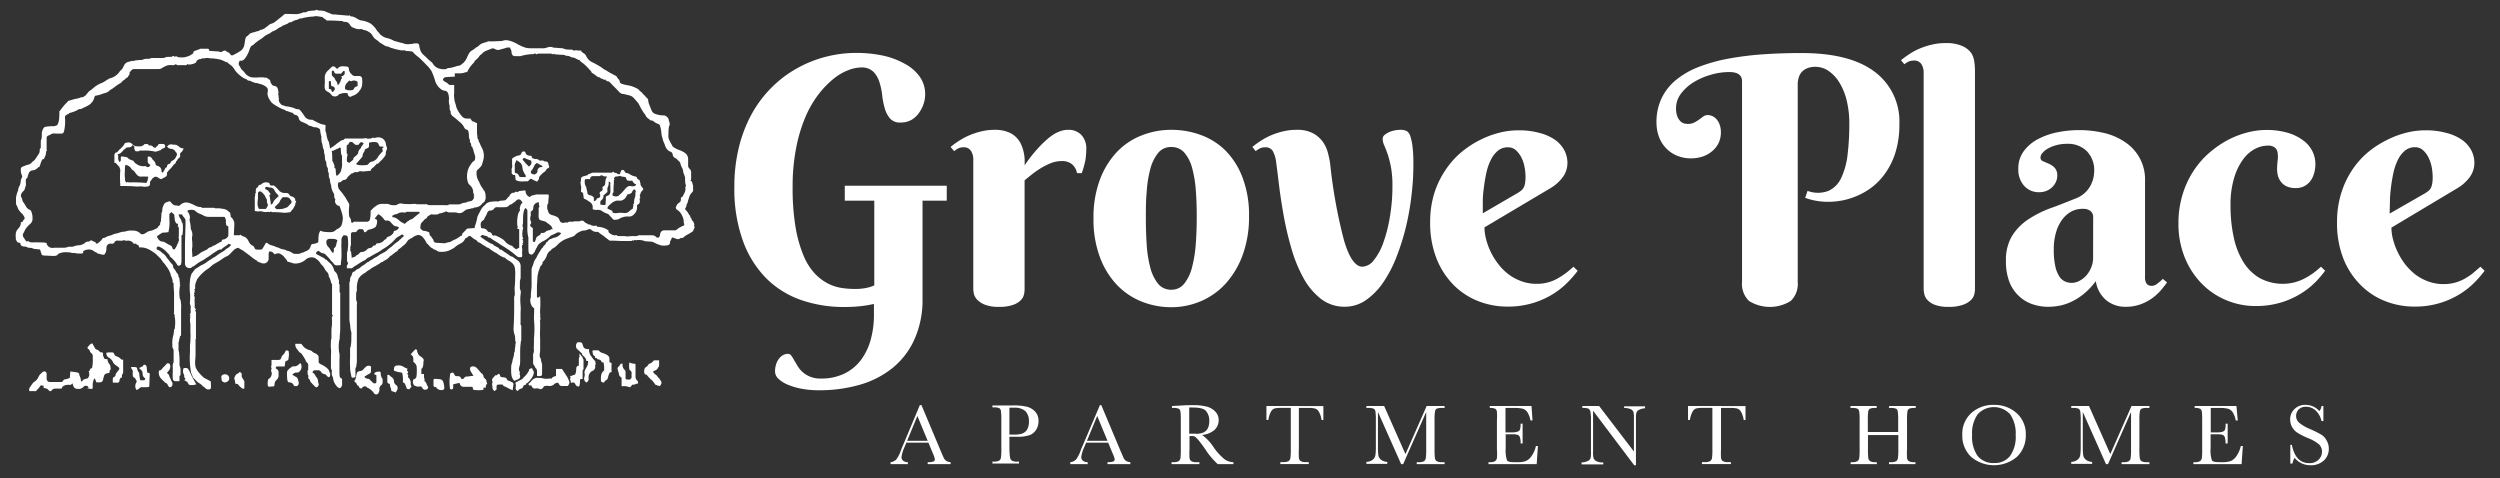 <svg id="Layer_1" data-name="Layer 1" xmlns="http://www.w3.org/2000/svg" viewBox="0 0 359.12 68.7"><rect x="0" y="0" width="359.12" height="68.7" fill="#333333" stroke="none"/><defs><style>.cls-1{fill:#fff;}</style></defs><path class="cls-1" d="M99.38,31.62c-.07-.13,0-.34-.23-.38.09-.26-.19-.35-.25-.55a1.78,1.78,0,0,0-.36-.48c-.16-.21-.16-.23,0-.45a.58.58,0,0,0,.06-.17.78.78,0,0,1,.14-.41,1,1,0,0,0,.09-.32c.08-.23.14-.47.23-.7a1.62,1.62,0,0,1,.27-.44.59.59,0,0,0,.24-.54.88.88,0,0,1,0-.28,2.15,2.15,0,0,0-.24-.89s-.06,0-.1-.05l-.07-.06.12-.07a1.65,1.65,0,0,1,0-.3c0-.26,0-.52,0-.78a.67.67,0,0,0-.11-.37c-.32-.37-.33-.36-.32-.84,0-.21,0-.41,0-.62a1.09,1.09,0,0,0-.53-1,3.59,3.59,0,0,0-.86-.41,3.48,3.48,0,0,1-.69-.36A.55.55,0,0,1,96.6,21a1.79,1.79,0,0,0-.12-.24c-.14-.22-.24-.46-.37-.69a1.56,1.56,0,0,1-.09-.72c0-.36,0-.72.07-1.08,0,0,0-.1,0-.12.17-.15.09-.35.09-.53s-.11-.16-.1-.23a.74.74,0,0,0-.34-.65.59.59,0,0,0-.4-.16A3.44,3.44,0,0,1,94,16.31a.88.88,0,0,1-.34-.32c-.16-.33-.28-.69-.41-1a1.66,1.66,0,0,1-.13-.52.51.51,0,0,0-.21-.41c-.18-.15-.29-.37-.49-.49,0,0,0-.06-.07-.09s-.1-.19-.17-.22a1.29,1.29,0,0,1-.42-.38.39.39,0,0,0-.1-.08,4.48,4.48,0,0,0-1.37-.53,7.77,7.77,0,0,1-.93-.21c-.21-.08-.33-.18-.35-.4a.38.38,0,0,0-.14-.26,2.71,2.71,0,0,1-.33-.46l-.62-.33-.39-.21c-.13-.08-.27-.16-.39-.25s-.38-.17-.52-.3a5.32,5.32,0,0,0-.85-.54c-.29-.19-.62-.32-.93-.5A1.88,1.88,0,0,1,84.18,8a.72.72,0,0,0-.28-.31,1.31,1.31,0,0,1-.4-.33c0-.05-.13-.13-.16-.12-.25.11-.48-.09-.73,0a.33.33,0,0,1-.24,0c-.21-.18-.46-.09-.69-.12a1.81,1.81,0,0,1-.63-.1,1,1,0,0,0-.49-.1l-.93-.07s-.11,0-.12,0-.19-.1-.3-.1a1.51,1.51,0,0,0-.72.11,1.75,1.75,0,0,1-.73.07l-1.6,0a2.91,2.91,0,0,1-.66-.08,6.15,6.15,0,0,1-.84-.34c-.19-.08-.36-.22-.55-.29a3.52,3.52,0,0,0-.69-.3l-.31-.09a1.56,1.56,0,0,0-.83,0,1,1,0,0,1-.23.06l-1.4.06c-.27,0-.56-.07-.8.12,0,0-.06,0-.09,0a3.35,3.35,0,0,0-.73.28c-.18.12-.31.32-.52.41s-.43.36-.69.47a1.29,1.29,0,0,0-.44.43,8.17,8.17,0,0,0-.38.79,2.42,2.42,0,0,1-.47.62,2.15,2.15,0,0,0-.24.18c-.21.23-.52.17-.77.28a7,7,0,0,1-.93.24c-.13,0-.29,0-.38.08a.58.58,0,0,1-.35.09,2.32,2.32,0,0,1-.93-.14,1.7,1.7,0,0,1-.59-.43c-.1-.11-.16-.26-.27-.37s-.54-.43-.77-.69-.8-.61-.93-1.14a3.46,3.46,0,0,1-.14-.53c0-.3-.13-.42-.43-.41h-.24c-.06,0-.17,0-.17,0s-.09.1-.18.09a.72.72,0,0,0-.25,0,1.86,1.86,0,0,1-1.17-.15h-.1l-1-.28-.05,0a3.6,3.6,0,0,0-1.14-.44,2.29,2.29,0,0,1-.8-.43c-.19-.16-.31-.41-.52-.57,0,0,0-.06-.06-.1a3.13,3.13,0,0,0-.2-.3,5.9,5.9,0,0,0-.55-.57,2.18,2.18,0,0,0-.54-.29,3.41,3.41,0,0,0-1-.26,2.09,2.09,0,0,1-.6-.29,2.91,2.91,0,0,0-.6-.27c-.13,0-.26,0-.36-.12s-.13,0-.21,0L48,2.07a1.79,1.79,0,0,1-.24,0c-.25-.09-.48-.21-.72-.29s-.3-.14-.44-.19a5.1,5.1,0,0,0-.67-.08c-.08,0-.17,0-.21,0a.33.33,0,0,0-.46,0s-.12,0-.18,0l-.74.07a.24.24,0,0,0-.14.05.68.68,0,0,1-.46.14.36.36,0,0,0-.15,0,3,3,0,0,1-1,.26L41.2,2c-.13,0-.31,0-.38.07a5.89,5.89,0,0,1-.61.51c-.19.15-.36.31-.56.44A1.72,1.72,0,0,1,39,3.4a1,1,0,0,0-.44.25c-.13.12-.28.21-.42.32a1.43,1.43,0,0,1-.63.31c-.18,0-.3.2-.48.2s-.46.17-.71.18c-.06,0-.12.07-.19.08-.28,0-.39.34-.63.45a.51.51,0,0,0-.23.32c-.08.32-.11.65-.18,1a1.39,1.39,0,0,1-.66.88c-.27.19-.57.32-.85.48s-.43.09-.57-.18a.24.24,0,0,0-.1-.1,2.18,2.18,0,0,1-.37-.2c-.2-.19-.37-.13-.58,0a.44.44,0,0,1-.51,0s-.09,0-.13,0l-1.2-.08h-.05C30,6.93,29.85,7,29.72,7S29.23,7,29,7a.53.53,0,0,0-.18,0l-1,.37c0,.31-.23.43-.46.54L27.24,8a5.11,5.11,0,0,1-.76.23,5.06,5.06,0,0,1-.78,0,.6.6,0,0,1-.19-.06c-.16-.1-.26-.1-.45,0-.06-.18-.17-.14-.29-.08s-.11.08-.17.08-.28,0-.42,0a1.21,1.21,0,0,0-.48.09.47.47,0,0,1-.24.07l-1.58,0c-.05,0-.12,0-.15,0-.28.18-.61.08-.91.14s-.29.12-.45.14-.49,0-.73.06c-.07,0-.14,0-.18,0a.59.59,0,0,1-.41.07,4.74,4.74,0,0,0-.91.26s0,.05-.06.07c-.32.23-.33.66-.62.91,0,.15-.15.1-.2.19a2.41,2.41,0,0,1-1.19,1c-.13.07-.31.06-.45.16s-.28.14-.42.26a3.42,3.42,0,0,1-.76.4,3.79,3.79,0,0,0-1,.63c-.13.11-.27.23-.41.33a1.45,1.45,0,0,0-.43.39c-.08.13-.24.21-.27.38a.07.07,0,0,1,0,0c-.22,0-.31.3-.56.24,0,0-.06,0-.09,0a2.76,2.76,0,0,1-.88.25c-.3.07-.59.18-.88.26a.2.2,0,0,0-.08,0c-.2.22-.4.43-.61.64L8.53,16c0,.45,0,.94-.09,1.42a2.17,2.17,0,0,1-.22.56h0a2.54,2.54,0,0,1-.44.15c-.38,0-.77,0-1.14.07-.15,0-.36.11-.39.22A1.61,1.61,0,0,0,6,19.1a1.12,1.12,0,0,1,0,.36,1.5,1.5,0,0,1-.14.75s0,.08,0,.12c0,.23,0,.45,0,.67s0,.29-.07.32-.08.17-.09.26a.81.81,0,0,1-.17.58c-.09.1-.14.25-.23.35s-.25.47-.5.62a1.06,1.06,0,0,0-.27.25.83.83,0,0,1-.48.27,6.71,6.71,0,0,0-.75.27.4.4,0,0,0-.31.43,1.92,1.92,0,0,0,.16.85.32.32,0,0,1,0,.3,1.28,1.28,0,0,0-.18.63,1.86,1.86,0,0,1-.17.58,1.25,1.25,0,0,0-.19.53.19.19,0,0,1,0,.08,4.58,4.58,0,0,0-.31,1.05c0,.25,0,.5,0,.75a.55.55,0,0,0,.09.37A3.75,3.75,0,0,1,2.6,30a3,3,0,0,0,.5.63,1.69,1.69,0,0,1,.4.55.29.29,0,0,1-.07.37.2.2,0,0,0-.08.08.35.35,0,0,1-.38.3C3,32,3,32,3,32.08a1.32,1.32,0,0,1-.36.74,1.32,1.32,0,0,0-.36.64,3.27,3.27,0,0,0,0,.83.24.24,0,0,0,0,.12c.06.12.13.24.22.39l.42.11c0,.36.21.45.5.5H3.6a.7.7,0,0,1,.19.06c.07,0,.12.07.19.08a1.52,1.52,0,0,0,.47.06c.18,0,.3.13.46.14l.84.09L6,36.6a.55.55,0,0,0,.24.1l1.23.06c.35,0,.71.06.92-.31a4.26,4.26,0,0,1,.67-.2,3.77,3.77,0,0,1,.75,0c.07,0,.17,0,.21,0s.28.09.42.1a.8.8,0,0,1,.31,0,3.3,3.3,0,0,0,1,.06.18.18,0,0,0,.2-.21c0-.05,0-.1,0-.12a1.52,1.52,0,0,1,1-.23,1.12,1.12,0,0,1,.61.29c.14.1.35.1.44.28.33,0,.64.25,1,.14a2.05,2.05,0,0,0,.23-.4,2.43,2.43,0,0,0,.06-.61.62.62,0,0,1,.22-.44A.67.67,0,0,1,16,35a.41.41,0,0,0,.46-.21.45.45,0,0,1,.5-.22.81.81,0,0,0,.22,0c.21,0,.43.07.56-.09a1.81,1.81,0,0,0,.29.09c.11,0,.21,0,.32,0a.93.93,0,0,1,.89.49c.29-.23.4.18.64.15l.11.33h.15a2.55,2.55,0,0,1,.84.12,4,4,0,0,1,1,.53c.13.1.28.18.4.29s.38.37.57.55.15.12.17.19.19.23.25.36a1.06,1.06,0,0,0,.19.23c.17.16.27.38.42.55a3.68,3.68,0,0,1,.44.8c.1.18.1.41.2.59a2,2,0,0,1,.19.75c0,.05,0,.12.06.13s.08.09.07.16a1,1,0,0,0,0,.25c0,.31.05.63.06,1s0,.89,0,1.33,0,1,0,1.5c0,.11-.08.24.07.33s0,.09,0,.14,0,.09,0,.1.08.31.08.47a4.48,4.48,0,0,1,0,.82c-.06.2.05.45-.15.63a4.5,4.5,0,0,1-.17,1.08,3.88,3.88,0,0,0-.07,1.08.92.92,0,0,0,.08.53.58.58,0,0,1,.1.37c0,.48,0,1,0,1.45,0,.06,0,.14,0,.18a1,1,0,0,0-.12.62c0,.27,0,.54,0,.81a6.46,6.46,0,0,0,0,.88c0,.15.1.36.29.39a5.08,5.08,0,0,0,.67,0v-.54c0-.06,0-.16,0-.18.22-.14.15-.35.15-.54a2,2,0,0,0-.05-.74,1.2,1.2,0,0,1-.09-.58c0-.47,0-.93-.06-1.4,0,0,0-.09,0-.11s-.09-.31-.09-.47a9,9,0,0,0,0-.9c0-.2.15-.34.07-.52.2-.14,0-.48.3-.57,0,0,0-.05,0-.08s0-.25,0-.37c0-1.1,0-2.2,0-3.3a4.92,4.92,0,0,0-.06-1.27c0-.1-.09-.2-.12-.3a5.2,5.2,0,0,1,0-1.67.21.21,0,0,1,0-.11c.08-.08.09-.14,0-.23s.05-.14.07-.22a.09.09,0,0,0,0,0c-.12-.05-.08-.16-.09-.24a3.86,3.86,0,0,0-.06-.49c0-.07-.11-.12-.11-.19a.7.7,0,0,0-.21-.5c-.16-.18-.22-.43-.41-.61a.44.44,0,0,1-.15-.32.5.5,0,0,0-.23-.43c-.21-.21-.34-.46-.53-.67a1.19,1.19,0,0,1-.15-.18,2,2,0,0,0-.68-.71,1.82,1.82,0,0,0-.67-.44c-.11,0-.14-.21-.09-.31a.24.24,0,0,1,.3-.14,3,3,0,0,1,1.1.76c.16.2.4.34.48.61,0,.09.15.15.22.23a4.21,4.21,0,0,1,.83,1,.31.31,0,0,0,.19.16A.59.59,0,0,0,26,38a4.09,4.09,0,0,0,.07-.6c0-1.12,0-2.24,0-3.36,0-.1-.05-.23.1-.3s.05-.07.05-.11a7,7,0,0,0,.06-.8c0-.27,0-.54-.07-.82-.18-.1-.1-.32-.21-.47a1.8,1.8,0,0,1-.27-.47.9.9,0,0,1-.06-.27h.47a2.61,2.61,0,0,0,.31.46.63.63,0,0,1,.2.52c0,1.09-.06,2.18-.08,3.27,0,.9,0,1.81,0,2.71a.72.72,0,0,0,.09.44.61.61,0,0,0,.63.3c.11,0,.24,0,.27-.16s.09,0,.13,0A3.07,3.07,0,0,0,28,38.1a1.42,1.42,0,0,0,.28-.2,5.73,5.73,0,0,1,.86-.51l.57-.38a4.71,4.71,0,0,0,.57-.38,8.14,8.14,0,0,1,.81-.54,1.1,1.1,0,0,1,.64-.26s.07,0,.08,0c.28-.36.74-.48,1-.81l.42.14c-.17.15-.26.35-.5.45a3.57,3.57,0,0,0-.55.43,8,8,0,0,0-1.12.73,1.93,1.93,0,0,1-.4.24l-.38.25a5.79,5.79,0,0,0-.65.45,4.87,4.87,0,0,1-.81.44,7.85,7.85,0,0,1-.78.49s0,0-.05.07l-.41.54a.75.75,0,0,0-.09.15,4,4,0,0,0-.16.59,7.13,7.13,0,0,0-.08,1.23c0,.3,0,.61.05.92s0,.79,0,1.18a.86.86,0,0,0,0,.4.81.81,0,0,1,.09.5,5.19,5.19,0,0,0,0,.56c0,.14,0,.28-.14.36l.13.17-.14.1.11.09a2.14,2.14,0,0,0-.07.49c0,.21.06.42.07.63s0,.65,0,1a11.47,11.47,0,0,1,0,1.31c0,.24-.05.48-.06.72s0,.61,0,.91a12,12,0,0,0,.15,2.93c.07.25.22.48.27.74.3.23.5.56.83.77a2,2,0,0,1,.6.48c.09.11.27.15.36.27a.51.51,0,0,0,.45.19c.27,0,.38-.12.36-.39s0-.51-.05-.78l-.88-.46a1,1,0,0,1-.25-.2,5.77,5.77,0,0,1-.74-.82,2.65,2.65,0,0,1-.28-.52,2.37,2.37,0,0,1-.08-.76c0-.33.06-.66.06-1,0-.69,0-1.38,0-2.07,0-.05,0-.12,0-.14s.06-.11.06-.18c0-.68,0-1.37,0-2.05,0-.48,0-.95,0-1.43a.71.71,0,0,0-.13-.56l.15-.16c-.19-.14-.2-.14-.2-.32v-.63a2.34,2.34,0,0,1,0-.65c.07-.2-.24-.35,0-.53-.27-.09.11-.28-.06-.39.21-.12,0-.2,0-.29.14-.15.13-.15.13-.37a1.33,1.33,0,0,1,0-.28,2.77,2.77,0,0,1,.19-.62,1.07,1.07,0,0,1,.2-.38,6.11,6.11,0,0,1,.89-.94l.17-.15.59-.41c.18-.14.34-.32.53-.45s.5-.29.75-.44.39-.25.58-.38a2.88,2.88,0,0,1,.56-.34,1.38,1.38,0,0,0,.41-.24c.27-.25.5-.54.77-.78a1.4,1.4,0,0,1,.48-.22.13.13,0,0,1,.11,0c.24.2.53.29.78.49s.66.48,1,.75a4.42,4.42,0,0,0,.8.56c.12.06.17.21.26.22a3.4,3.4,0,0,1,.56.21H38a.72.72,0,0,0,.59-.71c0-.14,0-.27,0-.41s0-.4.07-.59a.73.73,0,0,1,.76.41,3.44,3.44,0,0,1,.37-.14c.11,0,.28,0,.32,0s.14.06.2.1a1.58,1.58,0,0,1,.5.39c.15.25.42.41.46.68l.54.15a2.75,2.75,0,0,0,.49.14,2.41,2.41,0,0,0,1.22-.29c.31-.14.49-.46.85-.54a1.19,1.19,0,0,1,.79,0,2.4,2.4,0,0,1,.73.58c.1.12.15.26.25.36a2.34,2.34,0,0,1,.55.73,1.06,1.06,0,0,0,.26.34,1,1,0,0,1,.28.53.25.25,0,0,0,0,.15,2.3,2.3,0,0,1,.31.8.84.84,0,0,0,.08.2s.08.1.08.15c0,.28,0,.55,0,.83s0,.64,0,1c0,.74,0,1.49,0,2.24,0,.11-.08.27.1.34,0,0,0,.1,0,.11-.17.09-.11.25-.12.38a7.67,7.67,0,0,1,0,1,5,5,0,0,0-.07.76v1a.21.21,0,0,1,0,.11,1.36,1.36,0,0,0-.07.25c0,.4-.05.8,0,1.2s0,.8,0,1.2,0,.87,0,1.3c0,.21,0,.41.11.59s0,.14,0,.22,0,.45.07.59a1.29,1.29,0,0,1,.15.51,2.09,2.09,0,0,0,.4.85,1,1,0,0,0,.52.42c.38-.19.36-.51.35-.83a1.2,1.2,0,0,1,0-.19c0-.1,0-.23,0-.3a1.25,1.25,0,0,0-.31-.23,4.34,4.34,0,0,1-.07-.63c0-.65,0-1.3,0-2a3.57,3.57,0,0,0,0-.8,1.84,1.84,0,0,1-.08-.53,4.81,4.81,0,0,1,.12-1.65.13.13,0,0,0,0-.06c0-.39.06-.78.07-1.17s0-.58,0-.87l0-1.77c0-.79,0-1.59,0-2.38a.47.47,0,0,0,0-.24.78.78,0,0,1-.09-.47V41a.31.31,0,0,0,0-.16c-.14,0-.09-.11-.09-.19s0-.22,0-.33-.16-.41-.18-.63a1.16,1.16,0,0,0-.4-.69.51.51,0,0,1-.11-.16,2.16,2.16,0,0,0-.47-.93L47,37.44s0-.1-.06-.1c-.18,0-.27-.18-.4-.26s-.45-.23-.67-.36l-.46-.25c-.06-.18.08-.26.19-.37a.17.17,0,0,1,.26,0,1.19,1.19,0,0,0,.48.28c.34,0,.5.29.71.48a5.49,5.49,0,0,1,.44.52c.14.19.34.32.47.53a.53.53,0,0,0,.35.21,3.56,3.56,0,0,0,.65-.05c0-.38.07-.72.09-1.06s0-.78,0-1.18a7.55,7.55,0,0,1,0-1c0-.27-.05-.57.15-.83.07-.09.08-.21.23-.2a1,1,0,0,1,.36.05.32.32,0,0,1,.16.23,6.48,6.48,0,0,1,0,1.76s0,.1,0,.12-.1.26-.1.41v1c0,.1,0,.21.1.3a.34.34,0,0,1,0,.31c-.21.16-.08.36-.14.56h.64a.18.18,0,0,0,.11,0,3.59,3.59,0,0,1,.5-.37c.38-.22.74-.48,1.13-.69.13-.07.3-.11.39-.24a1,1,0,0,1,.43-.28l.55-.31.36-.21a4.88,4.88,0,0,0,.74-.42c.32-.25.69-.42,1-.66a7.33,7.33,0,0,0,1-.88,1.88,1.88,0,0,1,.58-.5c.18-.09.35-.21.52-.31l.26.18a1,1,0,0,1-.12.19c-.1.1-.28.11-.29.3-.18,0-.23.19-.35.27a1.92,1.92,0,0,1-.17.13,4.73,4.73,0,0,0-.81.67,4.48,4.48,0,0,0-.79.65h0c-.35.24-.76.38-1.1.64s-.54.28-.78.47-.39.2-.55.35-.32.13-.42.24c-.25.28-.62.39-.88.66s-.6.21-.74.53c0,0-.08,0-.12.05a.45.45,0,0,0-.35.4.36.36,0,0,1-.09.23.85.85,0,0,0-.17.51s0,.12,0,.14-.09.24-.1.37,0,.35,0,.53,0,.26,0,.4c0,1,0,2,0,3,0,.42,0,.84,0,1.27a6.57,6.57,0,0,0,.12.89,3.49,3.49,0,0,0,.16,1,1.36,1.36,0,0,1,0,.36c0,.13,0,.25,0,.38,0,.39,0,.78-.08,1.17,0,0,0,.08,0,.09s-.09.21-.1.32c0,.32,0,.63,0,.94,0,.1,0,.21,0,.31a13,13,0,0,0,0,1.39c0,.23,0,.45.05.68s.08.42.12.63.09.27.28.24.32-.07.32-.12c0-.27,0-.51,0-.75s-.07-.47.12-.67c0,0,0-.07,0-.11s0-.07,0-.09.08-.35.08-.52c0-.39,0-.77,0-1.15V48c0-1.36,0-2.72,0-4.07,0-.27.09-.56-.1-.81a.4.4,0,0,1,0-.16v-.68c0-.07,0-.18,0-.2s.1-.28.11-.43a3.67,3.67,0,0,1,.23-1.6,2,2,0,0,1,.55-.61c.18-.15.42-.24.58-.4s.48-.29.69-.48a4.25,4.25,0,0,1,.63-.35l.53-.32c.17-.09.28-.3.52-.25,0,0,0-.06.06-.09s0-.08.07-.08a1.91,1.91,0,0,0,.72-.47c.11-.08.18-.24.29-.27s.27-.22.41-.3.22-.21.35-.26a.39.39,0,0,0,.28-.31,2.41,2.41,0,0,0,.31-.2l.4-.34a2.08,2.08,0,0,0,.58-.6,1,1,0,0,1,.45-.41,3.92,3.92,0,0,0,.53-.32,1.75,1.75,0,0,1,.57-.23.86.86,0,0,1,.68.28,3.4,3.4,0,0,1,.54.78.48.48,0,0,0,.09.16c.29.19.43.57.79.67.15.21.42.21.62.35a.7.7,0,0,0,.41.16A2.89,2.89,0,0,0,64.47,36a5.34,5.34,0,0,0,.75-.39,4.28,4.28,0,0,1,.92-.63,1.25,1.25,0,0,0,.62-.58.41.41,0,0,1,.22-.23.56.56,0,0,0,.27-.18c.13-.15.28-.12.42,0l.16.13a2.07,2.07,0,0,0,.62.38c.11.31.46.32.68.51s.48.28.7.45.3.09.4.2a6.09,6.09,0,0,0,1.15.74,3.6,3.6,0,0,0,1,.59s0,0,0,0c.2,0,.31.21.48.31a2.49,2.49,0,0,0,.32.2c.1,0,.18.14.29.2a1.28,1.28,0,0,1,.5.87A5.55,5.55,0,0,1,74,39.74c0,.43,0,.86-.05,1.3s0,.77,0,1.16c0,.06,0,.15,0,.17s-.08.2-.09.3a5.86,5.86,0,0,0,0,.59c0,1.25,0,2.5-.08,3.74a2.6,2.6,0,0,0,.15,1.11c.13.35,0,.74.17,1.08a.1.1,0,0,1,0,.09c-.1.09-.06.2-.06.31s-.09.47-.08.7-.11.32-.12.48c0,.39-.18.75-.24,1.13,0,.2-.13.39-.15.59a7.55,7.55,0,0,0,0,1.26,1.87,1.87,0,0,0,.19.65.86.86,0,0,0,.23.28.11.11,0,0,0,.11,0c.22-.17.57-.14.7-.43s-.12-.47,0-.72a.08.08,0,0,0,0-.06.89.89,0,0,1-.06-.82,2.65,2.65,0,0,0,.1-.78c0-.37,0-.73,0-1.09s0-1,.08-1.48c0-.06,0-.15,0-.17s.08-.18.08-.28c0-.6,0-1.2,0-1.8,0-.08,0-.2,0-.24a.55.55,0,0,1-.1-.44c0-.51,0-1,0-1.53a5.68,5.68,0,0,0,0-1,7.5,7.5,0,0,1,0-1.57,1.11,1.11,0,0,0,0-.55.84.84,0,0,1-.1-.42c0-.23,0-.46,0-.69,0-.07,0-.17,0-.21s.11-.37.11-.56c0-.53,0-1.06,0-1.59a1,1,0,0,0-.36-.79c-.18-.17-.43-.28-.63-.45a.75.75,0,0,0-.34-.18c-.18,0-.23-.16-.36-.22s-.33-.25-.51-.34-.45-.39-.75-.43a.21.21,0,0,1-.11-.07c-.12-.29-.46-.28-.65-.48-.18.06-.15-.16-.27-.2a3.06,3.06,0,0,1-.79-.39c-.11-.08-.25-.15-.37-.24L69,34c.13-.21.33-.3.48-.2s.53.05.68.33c0,0,.09,0,.14,0a.29.29,0,0,1,.14.05,9.61,9.61,0,0,0,1.09.7c.3.23.64.43,1,.65l.73.49a11.18,11.18,0,0,1,.93.74.65.65,0,0,0,.43.19c.37,0,.41,0,.39-.39a2.07,2.07,0,0,1,0-.5,1,1,0,0,0,0-.29c0-.22-.13-.48.1-.62.06-.13-.19-.13,0-.25s-.13-.14,0-.2,0-.14,0-.19l-.08-.1.14-.17c-.05-.09-.11-.16-.11-.22a3.09,3.09,0,0,1,.1-1.3c0-.05-.1-.12-.09-.13s0-.16,0-.24a.79.79,0,0,1,.06-.29,1,1,0,0,0,0-.16c0-.45,0-.89.07-1.34a1.88,1.88,0,0,1,.25-.67.49.49,0,0,1,.31.51c0,.73,0,1.46,0,2.19a4.85,4.85,0,0,0,.14,1.52.82.82,0,0,1,0,.22c0,.4,0,.81,0,1.21,0,.24,0,.47.05.71s.11.21.21.27a.82.82,0,0,0,.25.06,1.21,1.21,0,0,0,.5-.66,1.62,1.62,0,0,1,.2-.36,2.13,2.13,0,0,1,.23-.42,2.62,2.62,0,0,1,.85-.58,3.69,3.69,0,0,0,.89-.68.41.41,0,0,1,.11-.07c.22-.1.46-.19.67-.31a.63.63,0,0,1,.75,0,1.58,1.58,0,0,1-1,.65c-.17,0-.32.15-.51.18,0,0,0,0,0,0-.28.07-.39.37-.62.5,0,0-.06,0-.06.06,0,.29-.38.36-.42.64a1.37,1.37,0,0,0-.41.54,5.36,5.36,0,0,0-.56,1s0,0,0,0a1.92,1.92,0,0,0-.36.64,3.72,3.72,0,0,1-.2.59,1.26,1.26,0,0,0-.11.53c0,.72,0,1.43,0,2.14,0,.55-.12,1.08-.1,1.63,0,0,0,.07,0,.11a1.21,1.21,0,0,0-.08.25,1.59,1.59,0,0,0,.16.88.79.79,0,0,0,.39.43c0,.14,0,.28,0,.41,0,.5-.06,1,0,1.51a13.51,13.51,0,0,1,0,2.11c-.06.57,0,1.14-.06,1.71a1.76,1.76,0,0,1,0,.61,1,1,0,0,0-.09.4c0,.32,0,.65,0,1a.61.61,0,0,0,.16.49c.11.1.12.33.24.4s.16.32.16.5V54c.46.06.46.06.73-.11a2.58,2.58,0,0,1,0-.4c0-.32,0-.64,0-1s-.17-.6-.18-.91a.14.14,0,0,0,0-.06.79.79,0,0,1-.16-.59c0-.2.06-.41.06-.61,0-.55,0-1.09,0-1.64a14.62,14.62,0,0,1,0-1.48c0-.31,0-.63,0-.94,0-.09-.06-.19,0-.26a.72.72,0,0,0,0-.48c0-.14.05-.32,0-.48a3.62,3.62,0,0,1,0-.57,12.67,12.67,0,0,0,0-1.85s0,0,0-.08-.21.38-.46.14c0-.28,0-.58,0-.88s0-.32,0-.49c0-.5.06-1,.07-1.51,0-.22.09-.43.12-.64s.21-.56.28-.86c0,0,.06-.06.08-.09s.26-.23.25-.44.11-.17.16-.26a2.56,2.56,0,0,0,.45-.77,1.26,1.26,0,0,1,.38-.63c0-.05.14-.06.17-.11a.88.88,0,0,1,.36-.33,2.59,2.59,0,0,0,.53-.39,3.73,3.73,0,0,1,1.71-1.09c.34-.16.74-.17,1-.51a1.71,1.71,0,0,1,.59-.38,1.36,1.36,0,0,1,.51-.18,1.59,1.59,0,0,0,.67-.15.4.4,0,0,1,.5.07,1.52,1.52,0,0,0,.54.27c.11,0,.25,0,.37,0s.18.13.27.19c.25.19.53.35.77.56s.36.25.51.4a.42.42,0,0,0,.33.11,1.21,1.21,0,0,1,.19,0c.49,0,1,.05,1.49.05s.76,0,1.14,0c.11,0,.19,0,.27-.08s.14,0,.22.1c0-.25.2-.13.32-.13a2.33,2.33,0,0,1,1.28.14h0l.93.07a.73.73,0,0,1,.3.09,5.48,5.48,0,0,0,1,.42,2.34,2.34,0,0,0,1,0,.4.4,0,0,0,.36-.32c0-.12,0-.3.08-.36s.1-.3.23-.43a1.57,1.57,0,0,1,.28.06c.32.15.63.3.94,0a.78.78,0,0,1,.18,0s.11,0,.13,0a2.61,2.61,0,0,1,.72-.51c.21-.11.42-.24.62-.37s.22-.44.37-.65c0,0-.06-.08-.09-.13A.91.91,0,0,0,99.38,31.62Zm-73.69,1.1c0,.38,0,.77,0,1.15a1.4,1.4,0,0,0,0,.5.22.22,0,0,1-.07.3s0,.11,0,.16-.09.12-.12.19a2.74,2.74,0,0,1-.43.81.28.28,0,0,1-.32-.26.52.52,0,0,0-.34-.35,8.62,8.62,0,0,1-.78-.44.52.52,0,0,0-.21-.07c-.47,0-.66-.29-.84-.64a.17.17,0,0,1,0-.16c.25-.17.5-.35.77-.5.08,0,.2,0,.31,0l.53-.06a5.88,5.88,0,0,0,.14-1.9c0-.21,0-.43,0-.64s.24-.18.28-.35a1.55,1.55,0,0,1,.23.19c.11.11.28.2.19.4.12.26,0,.57.17.82.07.09.06.23.24.25s.1.16.16.26l-.11.09A.67.67,0,0,1,25.69,32.72Zm7.11,1.09c0,.22-.36.53-.64.58s-.24,0-.32.29a7.14,7.14,0,0,0-.9.5l-.2.11s-.13,0-.15,0c-.14.23-.41.2-.6.33s-.15.16-.24.21-.47.24-.7.34a2.12,2.12,0,0,0-.35.23,3.93,3.93,0,0,1-.42.29c-.2.1-.42.16-.65.25,0-.11,0-.18,0-.25,0-.25-.05-.51-.05-.77s.05-.41.05-.61,0-.59-.05-.89c0-.11,0-.23,0-.34a1.39,1.39,0,0,0-.09-1,1.18,1.18,0,0,1-.1-.42,3.37,3.37,0,0,0-.1-.75,1.07,1.07,0,0,1,0-.64,1.55,1.55,0,0,0-.39-.95c.05,0,.1-.12.15-.12a1.48,1.48,0,0,1,.86,0,.5.5,0,0,1,.12.08,1.92,1.92,0,0,0,.76.46c.14.07.3.13.43.21a1.43,1.43,0,0,0,.75.2h2.28a1,1,0,0,1,.19.76,2.89,2.89,0,0,0,.08.47l.28.15C32.8,33,32.81,33.42,32.8,33.81Zm15.56,1a1.71,1.71,0,0,1-.18.66c-.06.13-.27.14-.22.35a1.33,1.33,0,0,1-.05.43l-.08.11a2.63,2.63,0,0,1-.4-.53,1.36,1.36,0,0,0-.27-.36.94.94,0,0,1-.28-.71.41.41,0,0,1,.46-.44,4,4,0,0,1,.6,0c.29.07.3,0,.54.23C48.43,34.71,48.36,34.78,48.36,34.86Zm.87-3.22a3.81,3.81,0,0,1-.17.76.74.74,0,0,1-.23.3.93.93,0,0,1-.31.22c-.23.08-.36.3-.57.38a1.28,1.28,0,0,1-.47.1,8.72,8.72,0,0,1-1-.06,2.64,2.64,0,0,1-.45-.15c-.38.53-.24,1.12-.32,1.66a1.75,1.75,0,0,1-.73.24.34.34,0,0,0-.34.28,1.1,1.1,0,0,1-.26.5,1.86,1.86,0,0,1-.45.27l-.3.13a.6.6,0,0,1-.11.06c-.2,0-.37.15-.57.18a4.17,4.17,0,0,1-.61,0,.49.49,0,0,1-.29-.08,1.74,1.74,0,0,0-.87-.37c-.16-.16-.37-.15-.57-.2a2,2,0,0,1-.55-.2c-.14-.09-.3-.07-.42-.14-.38-.22-.85-.2-1.19-.52-.15-.14-.25-.09-.35.1s-.26.46-.4.68a.28.28,0,0,1-.19.12,3.87,3.87,0,0,1-.59,0c-.24,0-.28-.06-.38-.28a.54.54,0,0,0-.23-.28c-.38-.15-.52-.48-.69-.81a1.39,1.39,0,0,0-.35-.38c-.19-.14-.43-.14-.61-.3s-.19,0-.3,0h-.76c0-.11,0-.19,0-.27l.06-1.26a1.27,1.27,0,0,0-.44-1.05.2.2,0,0,1-.08-.08c0-.21-.06-.42-.08-.59a2,2,0,0,1-.35-.28A1.25,1.25,0,0,0,32,30a3.28,3.28,0,0,0-1-.07c-.12,0-.16-.08-.24-.08-.43,0-.86,0-1.3,0-.19,0-.42.07-.59-.11,0,0-.08,0-.12,0a1.85,1.85,0,0,1-.82-.27,5.5,5.5,0,0,0-.72-.3,1.33,1.33,0,0,0-.72-.06,1.38,1.38,0,0,0-.5.25,2.28,2.28,0,0,0-.26.23,2.2,2.2,0,0,0-.33-.07.85.85,0,0,1-.76-.36c-.1-.12-.23-.3-.4-.22s-.46.11-.61.31-.25.52-.27.58c-.08.26,0,.54-.17.77,0,0,0,.06,0,.1,0,.35-.05.71-.08,1.07,0,0,0,.08,0,.09-.2.11,0,.35-.18.49s-.22.29-.35.41-.15.07-.22.1a2.26,2.26,0,0,1-.84.32,1.06,1.06,0,0,0-.45.2,3.28,3.28,0,0,1-.44.25,1.19,1.19,0,0,1-.38,0,1.4,1.4,0,0,0-1.11-.5,4.42,4.42,0,0,0-.63,0,4,4,0,0,0-.57.14h0a2.57,2.57,0,0,0-1,.23,3,3,0,0,0-.87.25,3.51,3.51,0,0,1-.6.18c-.21.09-.4.27-.66.26,0,0-.07.05-.1.09a2.21,2.21,0,0,1-.75.71l-.06.08c-.12-.33-.45-.35-.7-.51a.23.23,0,0,0-.23,0c-.1.16-.27.14-.41.15a.55.55,0,0,0-.34.17,1.52,1.52,0,0,1-.77.34,3.4,3.4,0,0,0-.7.11,1.11,1.11,0,0,1-.7.1c-.09,0-.21,0-.31.06a2.56,2.56,0,0,1-.54.1c-.48,0-1,0-1.43,0A1,1,0,0,1,7,35.45c-.14-.15-.31-.28-.3-.54a3.54,3.54,0,0,0-.45-.08L5,34.81c-.29,0-.59.08-.86-.13-.09-.07-.28,0-.37,0-.14-.22-.26-.38-.37-.56a.56.56,0,0,1,0-.69c.11-.17.16-.36.27-.53a4.16,4.16,0,0,1,.69-.76.9.9,0,0,0,.31-.66,2.57,2.57,0,0,0-.2-1.16c0-.1-.19-.16-.3-.23a1.23,1.23,0,0,1-.31-.24c-.13-.19-.24-.4-.36-.59s-.13-.17-.19-.25-.12-.41-.2-.6A.63.63,0,0,1,3,28.1a.79.79,0,0,1,.24-.51c.15-.19.36-.33.34-.61.23-.33.1-.69.13-1,0-.14,0-.28.15-.38s.06-.1.08-.16.12-.37.19-.56a.66.66,0,0,1,.58-.41,1.18,1.18,0,0,0,.73-.38c.08-.11.28-.08.28-.27s.06-.08.06-.12a2.77,2.77,0,0,1,.31-.81.33.33,0,0,0,.33-.32c0-.08.1-.15.12-.23a2.66,2.66,0,0,0,.07-.39c0-.1,0-.21.09-.27s0-.09,0-.14c0-.56,0-1.11,0-1.67a.36.36,0,0,1,.26-.4c.2-.07.38-.21.59-.28a1.4,1.4,0,0,1,.46,0h.77c.29,0,.35-.1.43-.37a6.39,6.39,0,0,0,.12-1.95c0-.28.19-.33.35-.44s.16-.05.23-.09,0-.08,0-.1a2.94,2.94,0,0,0,.53-.14,3.46,3.46,0,0,0,.9-.42.88.88,0,0,0,.57-.16,6.58,6.58,0,0,0,.84-.42,1.87,1.87,0,0,0,.78-1c0-.12.08-.24.12-.34a4.69,4.69,0,0,0,.8-.18,6.26,6.26,0,0,1,.61-.21,1.35,1.35,0,0,0,.61-.3c.19-.22.47-.29.68-.48a7.23,7.23,0,0,1,1-.68l.07-.05a1.55,1.55,0,0,1,.49-.43c.14-.1.22-.29.43-.3.06-.23.3-.37.28-.63a1.09,1.09,0,0,1,0-.18c.07,0,.15-.07.18-.12a.53.53,0,0,1,.52-.28l1.43,0c.46,0,.91,0,1.37,0,.23,0,.47,0,.7,0a.91.91,0,0,0,.53-.2l.38-.2a1.57,1.57,0,0,1,.83-.17c.21,0,.43.07.62-.1a.14.14,0,0,1,.14,0c.12.16.28.1.42.11h.72c.14,0,.29.05.41-.09s.14,0,.21,0a2,2,0,0,0,1-.24.13.13,0,0,0,.08-.08.66.66,0,0,1,.66-.46c.08,0,.16-.12.24-.11.35.05.71-.15,1.06,0h.13a6.23,6.23,0,0,1,1.28.16c.43.06.75.35,1.16.43.18.23.46.35.66.56a3.69,3.69,0,0,1,.4.55,3.56,3.56,0,0,0,.71.74,2.75,2.75,0,0,0,1,.59c.1.19.3.17.47.2a.51.51,0,0,1,.15.07s.09.06.13.07l.52.18.22,0c.08,0,.17,0,.2.1s.06,0,.1,0a2.68,2.68,0,0,1,.67.24,2,2,0,0,1,.46.35.6.6,0,0,1,.1.38,2,2,0,0,1-.06.42,1.83,1.83,0,0,0,.31.9,3,3,0,0,0,.27.39,2.15,2.15,0,0,0,.46.35,7.17,7.17,0,0,0,1,.56c.21.13.49.11.65.33,0,0,.11,0,.15,0l.39.15.46.14c0,.2.25.24.42.29a.54.54,0,0,1,.38.42.73.73,0,0,0,.46.56c.25.09.49.21.73.32l.14.11c.06,0,.11.13.17.12.32,0,.57.26.91.22a1.07,1.07,0,0,1,.51.19.29.29,0,0,1,.16.21c0,.21.06.42.09.64a1.13,1.13,0,0,0,.08.24,1.16,1.16,0,0,1,0,.18,3,3,0,0,0,.07.74c.14.34.1.71.27,1,.09.17,0,.42.1.61.13.34,0,.74.19,1.05s0,.66.27.95c.09.11,0,.34.06.51a2.33,2.33,0,0,0,.11.31.47.47,0,0,1,0,.17c0,.22,0,.45.16.63,0,0,0,.07,0,.11a2.52,2.52,0,0,0,.16.76c.06.11,0,.27.06.39a2.46,2.46,0,0,0,.34.82.7.7,0,0,1,.06.33c0,.15,0,.3.11.43s0,.2,0,.3a.75.75,0,0,0,.48.71l.15,0a10.93,10.93,0,0,1,.38,1.09A2.49,2.49,0,0,1,49.23,31.64Zm-1-7c0-.18,0-.37-.16-.5s0-.1,0-.15a2.76,2.76,0,0,0-.34-.86.24.24,0,0,1,0-.09c0-.44,0-.88-.08-1.32h.08A2.4,2.4,0,0,0,48,21.6a2.78,2.78,0,0,1,.49-.24.53.53,0,0,0,.21-.11c.09-.11.16,0,.26,0,0,.3,0,.6.06.9,0,.09.1.17.11.26,0,.34,0,.68,0,1a2.58,2.58,0,0,1,0,.48,4.33,4.33,0,0,1-.18.73.71.71,0,0,1-.24.35c-.12.09-.15.33-.42.22Zm1.93,6.53a6.75,6.75,0,0,1,0-1.49.77.77,0,0,0-.12-.55c-.23-.33-.39-.72-.63-1a5.57,5.57,0,0,0-.6-.76,1.1,1.1,0,0,1-.24-.95c0-.09,0-.2.19-.18a.37.37,0,0,0,.31-.16.71.71,0,0,1,.4-.19.47.47,0,0,0,.38-.26,1.71,1.71,0,0,1,.43-.46c.11-.1.21-.26.41-.22,0,0,.06-.05.09-.07a.42.42,0,0,1,.17-.1l.48,0s0,0,0,0c.23-.25.52-.07.78-.1h0l1.05-.1c0-.31.36-.43.55-.66a3.19,3.19,0,0,1,.26-.26s0-.07.06-.07c.24,0,.36-.25.53-.39a4.17,4.17,0,0,0,.7-.83.83.83,0,0,0,.06-.21,1.07,1.07,0,0,1,.11-.55.54.54,0,0,0,0-.5,2.16,2.16,0,0,1-.12-.53,1.09,1.09,0,0,0-.66-.73,1.34,1.34,0,0,0-.86,0,1.23,1.23,0,0,1-.19,0c-.14,0-.29-.05-.39.1-.27,0-.55.09-.75-.07a3.27,3.27,0,0,1-.48.07l-2.29,0c-.15,0-.33,0-.42.17a.14.14,0,0,1-.14.06c-.2,0-.31.13-.45.22l-.36.25c-.14.11-.28.24-.43.35l-.57.38c-.06-.3-.1-.6-.17-.88,0-.12-.13-.23-.16-.34a3.79,3.79,0,0,1-.22-1c-.23-.37-.06-.77-.12-1.16a3.18,3.18,0,0,1-1.12-.35c-.25-.13-.51-.25-.76-.4-.06,0-.16,0-.24,0a1.1,1.1,0,0,1-.9-.53,6.31,6.31,0,0,0-.66-.88.42.42,0,0,0-.17-.1,1.11,1.11,0,0,1-.68-.18H42.2a6,6,0,0,0-1.08-.24c-.23,0-.39-.19-.61-.15-.19-.21-.43-.39-.46-.7a.56.56,0,0,1,0-.13c.06-.18-.11-.33,0-.51-.18-.17,0-.39-.06-.58a4.52,4.52,0,0,0-.11-.53.6.6,0,0,0-.49-.33.5.5,0,0,1-.38-.27.74.74,0,0,1-.17-.37.44.44,0,0,0-.28-.35c-.12-.07-.19-.22-.38-.19a3.19,3.19,0,0,1-.42-.05c-.15,0-.31,0-.46,0a6.3,6.3,0,0,1-1.15,0,1.66,1.66,0,0,1-1-.66,1.52,1.52,0,0,0-.26-.3c-.26-.18-.34-.48-.51-.72s-.06-.49.06-.72l.05,0c.41.08.63-.2.82-.48A4.19,4.19,0,0,0,35.88,7a2.09,2.09,0,0,1,.24-.42.86.86,0,0,0,.3-.17A5.13,5.13,0,0,1,37,5.93c.23-.19.51-.31.74-.51a2.92,2.92,0,0,1,.79-.52c.29-.11.49-.35.79-.46a1.78,1.78,0,0,0,.54-.3c.2-.18.45-.22.65-.38s.3-.12.43-.2.44-.14.58-.34c0,0,.08,0,.11,0a1.19,1.19,0,0,0,.4-.14,1.82,1.82,0,0,1,.56-.22A1.26,1.26,0,0,0,43,2.69c.12-.08.32,0,.47-.09A7.25,7.25,0,0,1,45,2.38a1.74,1.74,0,0,1,.45-.06,7.76,7.76,0,0,1,.82.13.1.1,0,0,1,.08,0c.08.21.33.22.45.38a.29.29,0,0,0,.28.12c.23,0,.46,0,.69,0l1.36.07c.08,0,.16.09.25.11s.35,0,.52.08a.46.46,0,0,1,.15.09,1.31,1.31,0,0,1,.26.32c.16.32.49.36.75.48a1.73,1.73,0,0,0,.61.09c.16,0,.35-.07.48.11a.06.06,0,0,0,.06,0A1.68,1.68,0,0,1,53,4.6a1.2,1.2,0,0,1,.5.5,1.92,1.92,0,0,0,.67.69c.18.09.31.3.49.39.37.17.67.52,1.12.51a1.91,1.91,0,0,0,.65.25,2.24,2.24,0,0,0,.34.11l.81.18.42,0c.12,0,.24,0,.33.09s.11,0,.17,0l.67.07a.31.31,0,0,1,.14.09,5.34,5.34,0,0,0,.6.57,4.65,4.65,0,0,1,.53.45c.37.36.73.73,1.08,1.1.13.13.23.3.35.44a1.62,1.62,0,0,1,.25.49,7,7,0,0,1,.36,1,2.3,2.3,0,0,0,.77,1.2,1.16,1.16,0,0,0,.68.31c.12,0,.23.1.32.15a2.27,2.27,0,0,1,.18.4,3.48,3.48,0,0,1,.07.64,1.92,1.92,0,0,0,.09.95c0,.08,0,.22,0,.33a.85.85,0,0,0,.14.49.42.42,0,0,1,0,.2.85.85,0,0,0,.38.55,8.67,8.67,0,0,1,.74.62c.12.11.27.2.38.32a1.9,1.9,0,0,1,.4.53c.1.19.19.35.41.4a.31.31,0,0,1,.24.25,3.47,3.47,0,0,1,.08.55c0,.23,0,.47.14.66a.27.27,0,0,1,0,.18.29.29,0,0,0,.1.27.42.42,0,0,1,.08.23c0,.13,0,.26.14.34s0,.29.18.36c0,.42.29.78.26,1.22,0,.21-.06.4-.24.49s-.36.42-.52.64a2.67,2.67,0,0,0-.39,1.14,2.72,2.72,0,0,0,.12,1.27c.07.24.26.36.42.52a3.31,3.31,0,0,1,.18.29c.2.29.07.66.27.94a.11.11,0,0,1,0,.11c-.08.07-.11.12,0,.18s0,0,0,.06a.76.76,0,0,1-.37.54l-.61.14c-.07,0-.13,0-.1.11a.15.15,0,0,1-.09,0,1.44,1.44,0,0,0-.7.16.81.81,0,0,1-.44.09l-1.15,0s-.09,0-.12,0c-.22.19-.49.11-.74.11H61.7c-.1,0-.2,0-.29-.08s-.15-.05-.23-.05H60.09c-.14,0-.29,0-.43-.05a.45.45,0,0,0-.2,0,8.07,8.07,0,0,1-1.39,0,.4.4,0,0,1-.15,0,.92.92,0,0,0-.93.15h0a1.94,1.94,0,0,1-1.12-.09.51.51,0,0,0-.24-.07,6.26,6.26,0,0,1-.75,0,1.38,1.38,0,0,0-.85.3,2.88,2.88,0,0,0-.69.61.31.31,0,0,1-.1.05c0,.41,0,.79-.08,1.18a.46.46,0,0,1-.5.43c-.51,0-1,0-1.53,0-.13,0-.28-.06-.4.09s-.17,0-.29,0c0-.18,0-.35-.09-.52A3.31,3.31,0,0,1,50.2,31.15Zm-.29-9c-.06-.05-.07-.18-.07-.28s0-.46,0-.69,0-.3.18-.38.09-.17.14-.24a.4.4,0,0,1,.62,0c.17.16.33.36.61.26,0,0,0,0,.08.07.12-.14.21-.26.31-.36a.26.26,0,0,1,.37,0,.21.21,0,0,0,.12.05c-.07.32-.35.42-.37.68,0,0-.06.08-.09.12a.93.93,0,0,0-.32.57c0,.19-.21.36-.37.5s-.36.24-.33.5l-.51.44h0a.35.35,0,0,1-.42-.37,3.36,3.36,0,0,1,.09-.7C49.93,22.28,50,22.27,49.91,22.18ZM53,20.51a2.3,2.3,0,0,1,1.07-.08.43.43,0,0,1,.24.16,2.86,2.86,0,0,1,.21.43c.19.06.42,0,.62.1-.09.08-.21.14-.22.22a1,1,0,0,0,.08.37h0a6.43,6.43,0,0,0-.68.79,1.35,1.35,0,0,1-1,.74.73.73,0,0,0-.38.3.45.45,0,0,1-.32.17,5.34,5.34,0,0,1-1.13,0,2.17,2.17,0,0,1-.35-.15l.88-1a.17.17,0,0,0,.05-.13,1.14,1.14,0,0,1,.27-.66,2.82,2.82,0,0,0,.07-.31c.16-.08.34-.16.5-.25a.3.3,0,0,0,.1-.2A4.23,4.23,0,0,0,53,20.51Zm3.81,12.62c-.16,0-.25.06-.27.23s-.22.33-.38.45a1,1,0,0,1-.29.16c-.17.05-.33.11-.37.32a.13.13,0,0,1-.09.07.57.57,0,0,0-.3.23,1.3,1.3,0,0,1-.91.37h-.11c-.08.15-.13.33-.36.31a.12.12,0,0,0-.07,0c-.26.31-.27.31-.61.38a.55.55,0,0,0-.31.16,1.12,1.12,0,0,1-.83.4l-.1,0c-.19.15-.32.36-.56.45-.08,0-.14.18-.27.22a3.37,3.37,0,0,0-.46.17c0-.3-.06-.55-.08-.8,0,0,0-.08,0-.09-.23-.14-.07-.36-.11-.53a.52.52,0,0,1,0-.21.73.73,0,0,0,.08-.25c0-.45,0-.91,0-1.36s.11-.48.47-.46a.43.43,0,0,0,.44-.22c.16-.27.41-.21.65-.21s.28.2.34.43a.35.35,0,0,0,.35-.13.7.7,0,0,1,.49-.27,1.88,1.88,0,0,0,.73-.3.3.3,0,0,0,.12-.13,1.53,1.53,0,0,0,.15-.94l-.33-.18.41-.52c.1-.13.19-.11.31,0a2.4,2.4,0,0,1,.63.64.41.41,0,0,0,.36.17.64.64,0,0,1,.6.24,4,4,0,0,0,.4.42c.08.07.19.16.29.15a.74.74,0,0,1,.5.2A1,1,0,0,1,56.83,33.13Zm2.51-1.76a.39.39,0,0,1-.19.12.84.84,0,0,0-.4.2c-.07.06-.16.09-.23.15l-.37.32-.56-.31a3.57,3.57,0,0,1-.37-.31,1.82,1.82,0,0,0-.6-.32s-.08,0-.12,0-.12-.05-.13-.1,0-.11.05-.16a1.5,1.5,0,0,1,.5-.2.58.58,0,0,0,.26-.09,1.24,1.24,0,0,1,.8-.15c.14,0,.31.07.42-.1a.13.13,0,0,1,.09,0l1,0,.61,0c.07,0,.18,0,.2.09s-.06.13-.12.18ZM75,29.18c-.22.15-.24.39-.31.61s0,.23,0,.35a.49.49,0,0,1-.1.27c-.1.09-.1.21-.15.31a4.74,4.74,0,0,0-.13,1.63s0,.11,0,.12c.17.11,0,.2,0,.29a.81.81,0,0,0,0,.09l.27.07v2.66l-.45.24c-.14-.16-.4-.25-.52-.48,0,0-.11-.05-.17-.06a1.86,1.86,0,0,1-.92-.64,2,2,0,0,0-.3-.27,8.11,8.11,0,0,0-1-.53.82.82,0,0,0-.23,0c-.13,0-.26,0-.33-.19a.39.39,0,0,0-.38-.3.48.48,0,0,1-.28-.21.76.76,0,0,0-.61-.33c-.27,0-.32-.1-.33-.35a.27.27,0,0,0,0-.09.64.64,0,0,1,.32-.7c.22-.12.22-.39.36-.57a3,3,0,0,0,.28-.6.5.5,0,0,1,.45-.26.65.65,0,0,0,.52-.29.48.48,0,0,1,.41-.19,11.22,11.22,0,0,0,1.16,0,.76.76,0,0,0,.63-.31.21.21,0,0,1,.12-.07c.18,0,.27-.13.39-.21s.15-.09.22-.15a1.19,1.19,0,0,0,.18-.15c.23-.25.42-.3.69-.14l.27.37A.37.37,0,0,1,75,29.18Zm4.23,3.74a.61.61,0,0,0-.14.07s-.08.08-.12.08a.91.91,0,0,0-.66.28.64.64,0,0,1-.31.11,2.66,2.66,0,0,1-.3,0c0,.35-.41.36-.63.63l-.24.68-.29-.08V33.2c0-.1,0-.19,0-.28a.27.27,0,0,0-.16-.27.32.32,0,0,1-.14-.51.29.29,0,0,0,0-.36,1.06,1.06,0,0,1,0-.78.53.53,0,0,0,0-.18c0-.07,0-.14,0-.22s0-.14,0-.21a.57.57,0,0,0,.37-.52.79.79,0,0,1,.8-.81c0,.11,0,.22,0,.33a1.72,1.72,0,0,0,.07.21s0,.07,0,.08c-.18.24-.08.52-.1.78a7.12,7.12,0,0,0,0,.8,1.14,1.14,0,0,0,.15.34l.71.2a.75.75,0,0,1,.3.17c.23.21.54.33.7.61l.17.34A2.88,2.88,0,0,0,79.23,32.92ZM97.8,28.74c0,.25-.22.34-.37.48s-.17.12-.18.2-.23.29-.15.49.06.16.11.19a1.83,1.83,0,0,1,.75.83,2.18,2.18,0,0,1,.26.9c0,.05,0,.13,0,.15s.08.21.08.37c-.23.11-.48.22-.71.35a5.84,5.84,0,0,0-.52.39H95.41a.57.57,0,0,0-.56.44,1.91,1.91,0,0,0-.06.33.35.35,0,0,1-.24.27.24.24,0,0,1-.28-.08.83.83,0,0,0-.6-.25c-.6,0-1.2,0-1.8,0-.05,0-.11,0-.15,0-.29.2-.62.09-.93.11s-.49.05-.73.05-.24-.05-.36-.05-.48,0-.72,0-.26,0-.37-.1-.19,0-.29,0a1.39,1.39,0,0,1-.91-.48s0-.15,0-.23l-.22-.13s-.06-.06-.09-.07A3.41,3.41,0,0,0,86,32.58c-.09,0-.2.05-.26-.09s-.14-.07-.2-.06a1.1,1.1,0,0,1-.81-.19.07.07,0,0,0-.06,0c-.14,0-.27,0-.32-.15-.2,0-.31-.15-.43-.25a.46.46,0,0,0-.47-.13c-.36.19-.75,0-1.11.13a1.27,1.27,0,0,1-.34,0c-.15,0-.3,0-.43.1s-.2,0-.31,0A1.08,1.08,0,0,1,81,32a.52.52,0,0,1-.64-.43.8.8,0,0,0-.5-.48,2.38,2.38,0,0,0-.47-.17.93.93,0,0,1-.59-.36s0,0,0,0a2.19,2.19,0,0,0-.17-.49,2.54,2.54,0,0,1,0-.68v0c.23-.24.1-.57.17-.85a1.86,1.86,0,0,0,0-.61c-.5,0-1,0-1.43,0a2,2,0,0,0-.64.08c-.2.07-.47.06-.61.3a.9.9,0,0,1-.62-.92,1.3,1.3,0,0,0-.48,0c-.19.05-.41,0-.58.15s-.16,0-.24,0-.24,0-.28.14c0,0-.09,0-.14,0a.68.68,0,0,0-.58.42c0,.09-.12.15-.19.22l-.3.34c-.17.17-.4.13-.6.16s-.32,0-.47.1-.18,0-.27,0a8.66,8.66,0,0,0-.89.07,1.18,1.18,0,0,0-.73.36c-.12.14-.26.25-.39.38a2.83,2.83,0,0,0-.42.69c-.11.2-.23.41-.32.62s-.06.34-.12.5a7.56,7.56,0,0,1-.3,1s0,.13,0,.21l-.87.07a.39.39,0,0,0-.33.12c-.19.22-.4.42-.61.64a.08.08,0,0,0,0,0c0,.15,0,.33-.22.29-.16.21-.42.28-.61.45,0,0,0,0,0,0a4.56,4.56,0,0,0-.8.39.47.47,0,0,1-.15.06,2.86,2.86,0,0,0-.64.16,1.53,1.53,0,0,1-.37,0l-1-.06a.41.41,0,0,1-.33-.31c0-.23-.26-.32-.28-.54a.59.59,0,0,1-.3-.6,1.8,1.8,0,0,0-.8-.26c-.22,0-.37-.22-.53-.38,0,0,0,0,0-.05.09-.22,0-.46.16-.68s.31-.3.41-.46.45-.2.46-.49c.25-.06.39-.36.71-.3a3.57,3.57,0,0,0,.73,0c.06,0,.11-.05.16-.07s.08-.06.12-.06a3.5,3.5,0,0,0,1-.32.7.7,0,0,0,.45.16c.27,0,.54,0,.81,0a1.53,1.53,0,0,1,.36.07.88.88,0,0,0,.8-.14l.38-.29a.9.9,0,0,1,.23-.08,4.19,4.19,0,0,0,.51-.11c.15-.07.36,0,.48-.16,0,0,.08,0,.12,0a1.28,1.28,0,0,0,1-.53.64.64,0,0,1,.17-.16c.22-.11.26-.35.33-.53a1,1,0,0,0,0-.42,1.62,1.62,0,0,0-.15-.71c0-.08-.22-.09-.15-.24a3.78,3.78,0,0,1-.63-1.1,2.16,2.16,0,0,1-.36-1.37.44.44,0,0,1,.19-.39A3.37,3.37,0,0,0,69,24a.88.88,0,0,0,.26-.46,6.84,6.84,0,0,0,.21-.74,2.46,2.46,0,0,0-.09-1.2c-.14-.38-.37-.7-.47-1.08-.22-.15-.1-.48-.32-.62,0-.29-.06-.57-.07-.86,0-.45,0-.9,0-1.37-.22,0-.37-.22-.61-.23-.08,0-.17-.15-.24-.25a.54.54,0,0,1-.09-.17,3.84,3.84,0,0,1-.67,0,.85.85,0,0,1-.53-.29,4.33,4.33,0,0,1-.82-1.31,5.56,5.56,0,0,0-.18-.65,3.37,3.37,0,0,1-.14-.77,2,2,0,0,1,0-.55c0-.4,0-.8,0-1.24a3.38,3.38,0,0,0-.45,0,.5.5,0,0,1-.43-.18,1.85,1.85,0,0,0-.37-.25,1.24,1.24,0,0,1-.32-.23c-.11-.14.09-.44.32-.46s.72-.06,1.08-.07.26,0,.26-.24v-.25h.86a2.19,2.19,0,0,0,.7-.16.49.49,0,0,1,.21,0,4.34,4.34,0,0,1,1-1.4c.12-.35.48-.49.68-.79A1.4,1.4,0,0,1,69,7.9a1.69,1.69,0,0,0,.32-.27,1.23,1.23,0,0,1,.45-.3c.24-.12.49-.2.73-.3a.6.6,0,0,1,.58,0,.85.85,0,0,0,.8.08c.23-.09.48-.11.7-.2a1.44,1.44,0,0,1,.64-.09,2.08,2.08,0,0,1,.21.38,4.17,4.17,0,0,1,.08.51.45.45,0,0,0,.42.35h.49A1.2,1.2,0,0,0,75,8a6.15,6.15,0,0,1,1.53-.22c.09,0,.19,0,.24-.09s.08,0,.11,0,.13.16.26.08a.53.53,0,0,1,.28-.07h1.71a1.05,1.05,0,0,1,.31.11c.07,0,.12-.21.24,0a.16.16,0,0,0,.1,0c.32,0,.64.07,1,.06s.4.13.61.15a1.06,1.06,0,0,1,.62.17.39.39,0,0,0,.17.06c.41,0,.7.33,1.09.39.13.25.38.35.57.52a7.09,7.09,0,0,1,.78.77c.12.15.29.26.36.45,0,0,0,.08.06.09a3.24,3.24,0,0,1,.57.4c.18.11.33.27.57.24.09.24.37.15.52.31s.09,0,.14,0,.15,0,.18.09a.33.33,0,0,0,.31.16.44.44,0,0,1,.24.11c.47.52,1,1,1.45,1.51a1,1,0,0,0,.42.21c.11,0,.24,0,.36.06a8.22,8.22,0,0,1,.82.21,1.31,1.31,0,0,1,.43.32c.25.27.49.56.73.85,0,0,0,.12.07.17a7.84,7.84,0,0,0,.62,1.09,1.92,1.92,0,0,1,.31.47c.17.3.47.43.71.64h.06a.42.42,0,0,1,.37.15,2.09,2.09,0,0,0,.64.35.41.41,0,0,1,.26.3,5,5,0,0,1,.2,1.09c0,.22.1.44.14.66a3.77,3.77,0,0,0,.31.85,2.66,2.66,0,0,0,.21.53,1.21,1.21,0,0,0,.6.54.48.48,0,0,1,.35.41.61.61,0,0,0,.43.54c.12.05.21.19.31.28l.33.32a2.76,2.76,0,0,0,.35.91,2.6,2.6,0,0,1,.1.5c.08.24.17.48.26.72a.83.83,0,0,1,0,.15c0,.29,0,.57.07.86a1.44,1.44,0,0,0,.08.25s-.12.06-.11.18a1.35,1.35,0,0,1-.07.69l-.3.61s0,.06,0,.06C97.75,28.3,97.81,28.53,97.8,28.74Z"/><path class="cls-1" d="M15.75,52.35a1.2,1.2,0,0,1-.31-.76s0,0,0,0c-.26,0-.44,0-.49-.15s-.17-.32-.15-.53,0-.29-.33-.31a.11.11,0,0,1-.08,0,2.33,2.33,0,0,0-.26-.28,3.68,3.68,0,0,0-.35-.15.3.3,0,0,1-.12-.13l-.39-.7s-.05,0-.08,0c-.27.08-.41.32-.59.51a.2.2,0,0,0,.06.27.59.59,0,0,1,.28.39c0,.07.08.13.13.18a.61.61,0,0,1,.26.58,2.29,2.29,0,0,0,0,.37,4.91,4.91,0,0,1-.08,1.08c0,.11-.06.2-.19.21s-.12.35-.32.42c0,0,0,.08,0,.08.17.07,0,.22.08.31s0,.06-.06.1l.08.07-.2.42-.54.15c-.18,0-.21.34-.48.31,0-.18,0-.35-.08-.53a.83.83,0,0,0-.08-.22c0-.06-.09-.15-.07-.19s0-.17-.07-.22-.14-.12-.22-.13c-.32-.06-.65-.09-1-.14l-.07.91a2,2,0,0,1-.61.21c-.3,0-.35.25-.5.39H7.14a.4.4,0,0,1-.29-.12.52.52,0,0,1-.15-.45c0-.16,0-.33,0-.49,0-.36-.15-.51-.46-.43-.09,0-.17.12-.25.19a1.42,1.42,0,0,0-.45.55,1.43,1.43,0,0,1-.58.7,1.48,1.48,0,0,0-.33.33c-.11.13-.17.29-.29.42a.6.6,0,0,0-.11.62h1a.34.34,0,0,1,0-.11,2.54,2.54,0,0,0,.53-.6.23.23,0,0,1,.37-.06s.11,0,.14,0l0,.32a1.92,1.92,0,0,1,.48.1,2,2,0,0,1,.37.35h.22A.69.69,0,0,1,8,55.82c.28,0,.55,0,.83,0L9,55.53a1.35,1.35,0,0,1,1-.24.38.38,0,0,0,.39-.25l.11.3a.63.63,0,0,0,.67.52.9.9,0,0,0,.83-.3.46.46,0,0,1,.74.09l-.23.12.45.08c.28.07.36,0,.36-.28a2.35,2.35,0,0,1,.22-1.21s.12.08.14.13a3.66,3.66,0,0,1,.15.43c.21,0,.39,0,.56,0s.37-.12.41-.37a4.56,4.56,0,0,1,.21-.72s0,0,.08-.07c.19-.16.43-.14.64-.21,0-.15,0-.29.12-.43s0-.36,0-.54A.34.34,0,0,0,15.75,52.35Z"/><path class="cls-1" d="M47.29,53.48c.05-.32-.19-.46-.37-.65a4,4,0,0,0-.91-.54c-.15-.1-.25-.19-.24-.38s0-.4,0-.59a.52.52,0,0,0-.06-.23,1.19,1.19,0,0,0-.56-.39,1.21,1.21,0,0,1-.31-.21l-.09-.09c-.18-.08-.36-.12-.53-.19a1.71,1.71,0,0,1-.83-.69.28.28,0,0,0-.16-.13h-.81a1.3,1.3,0,0,1,0,.13c0,.45.32.7.53,1,.09.13.29.19.39.32a8.63,8.63,0,0,1,.51.82c.07.11.08.28.18.35a.62.62,0,0,1,.24.63c0,.08,0,.16,0,.24s0,.19,0,.24c-.21.22,0,.48-.08.7.16.09.1.25.1.38s0,.22.14.29.07.14.11.21a.64.64,0,0,0,.11.2c.18.2.37.4.56.59s.3.16.38.1.27-.38.19-.46-.09-.37-.12-.55a.86.86,0,0,0-.11-.28c-.08-.12-.2-.21-.24-.33a1,1,0,0,0-.43-.47c.1-.26.19-.32.44-.31a1.07,1.07,0,0,0,.31,0,.47.47,0,0,1,.49.24.75.75,0,0,0,.46.31c.11,0,.26.08.31.17a.63.63,0,0,0,.43.29c0-.09.08-.16.1-.24s0-.25,0-.38S47.28,53.51,47.29,53.48Z"/><path class="cls-1" d="M69.84,54.77c.12-.07,0-.11,0-.17s-.19-.22-.28-.32-.09-.09-.09-.14a.69.69,0,0,0-.34-.55.36.36,0,0,1-.1-.11c-.2-.22-.37-.46-.59-.66a.72.72,0,0,0-.72-.15.22.22,0,0,0-.17.14.7.7,0,0,0,.08.56A6,6,0,0,1,68,54c-.35,0-.65.08-.95.09a.45.45,0,0,0-.38.2.33.33,0,0,1-.39.14c-.1-.29-.24-.4-.61-.4-.16,0-.3,0-.38-.19s-.13-.2-.19-.31c-.23,0-.23,0-.45.16,0,.38-.08.73-.08,1.08a10.13,10.13,0,0,0,.07,1.09c.25.14.36.11.46-.14a1.1,1.1,0,0,0,0-.18c0-.13,0-.25,0-.34L66,55l.06.13a.56.56,0,0,0,.62.43c.4,0,.8,0,1.18,0L68,56a4.64,4.64,0,0,0,1.44,0l0-.31h.34c0-.18,0-.36.14-.5s0-.18,0-.28S69.83,54.78,69.84,54.77Z"/><path class="cls-1" d="M54.85,54.33l-.1-.31a1.55,1.55,0,0,1-.06-.23c0-.41,0-.42-.42-.4a.79.79,0,0,0-.31.08.37.37,0,0,0-.19.22c0,.13.11.15.22.15l.08.07c0,.27,0,.58,0,.88a.22.22,0,0,1-.12.26.35.35,0,0,1-.28,0c-.15-.1-.26-.25-.4-.36s-.19-.29-.43-.28a.62.62,0,0,1-.49-.28.35.35,0,0,1,.11-.1c.18-.11.36-.22.55-.32a.43.43,0,0,0,.28-.46c0-.2,0-.41,0-.61a.59.59,0,0,0-.67,0,3.33,3.33,0,0,0-.42.42.78.78,0,0,1-.51.25.47.47,0,0,0-.46.41c-.05.25-.1.49-.16.74a.53.53,0,0,1-.06.1c-.14.18-.14.2,0,.34a.49.49,0,0,1,.25.33s.06.08.09.12.3.16.27.38l.08,0,.2.11.05-.06c.2-.26.4-.34.64-.25.06,0,.09.12.16.15a2.22,2.22,0,0,1,1,.84c.11.17.49.19.57,0a1,1,0,0,0,.19-.58.58.58,0,0,1,.24-.59.61.61,0,0,0,.21-.38c0-.1,0-.21,0-.31S55,54.34,54.85,54.33Z"/><path class="cls-1" d="M81.25,53.8,80.73,53h-.86v1c-.26.11-.52.12-.61.38l-.37,0a2.44,2.44,0,0,1-.77,0,2.17,2.17,0,0,0-.71-.09h0a1.05,1.05,0,0,0-1,.35c-.15.13-.22.32-.41.41a.2.2,0,0,0,0,.31h.3a1,1,0,0,1,.08.14c.12.21.26.36.54.3a1,1,0,0,1,.34,0c.11,0,.21.06.36.1s.38-.13.49-.36c0-.07.18-.09.28-.1a1.42,1.42,0,0,1,.46,0,.88.88,0,0,0,.79-.29.89.89,0,0,1,.45-.17s.12,0,.15.09c.18.33.22.37.54.38h.82a.28.28,0,0,1,.06-.15.57.57,0,0,0,.07-.61A3.79,3.79,0,0,0,81.25,53.8Z"/><path class="cls-1" d="M61.33,55.29c-.08-.21-.13-.43-.35-.52,0-.13,0-.28,0-.33s-.08-.18-.07-.28v-.43l-.38,0c0-.22,0-.41,0-.61a.19.19,0,0,1,0-.13c.2-.11.21-.33.26-.5s0-.45.07-.66-.14-.39-.27-.51-.53-.26-.56-.61c-.18-.12,0-.36-.24-.52,0,0-.12,0-.15,0l-.66.72c.48.24.39.66.39,1.06a1.77,1.77,0,0,1,.31.3.73.73,0,0,1,.17.38,6.65,6.65,0,0,1,0,1.18c0,.29-.09.62-.47.66,0,.12-.06.22-.08.32s.13.57.21.57.38.21.62.15a.74.74,0,0,1,.33,0,.27.27,0,0,1,.18.13.43.43,0,0,0,.55.3h.09c.26-.16.28-.35.1-.56A.49.49,0,0,1,61.33,55.29Z"/><path class="cls-1" d="M41.45,51.42a2.2,2.2,0,0,0,0-1c-.27-.15-.39-.11-.52.18a1,1,0,0,1-.18.29,1,1,0,0,0-.36.55.37.37,0,0,1-.35.26c-.1,0-.21,0-.31,0H39c0,.29,0,.54,0,.79a.69.69,0,0,1-.08.21.57.57,0,0,1,.09.24,1.14,1.14,0,0,1-.09.3.83.83,0,0,1,.07.7.9.9,0,0,1-.46.53,3.38,3.38,0,0,0-.07.4,2.06,2.06,0,0,0,0,.43c0,.13.07.25.22.25l.7-.06a2.8,2.8,0,0,0,.06-.28.86.86,0,0,1,.32-.67.86.86,0,0,0,.26-.65,2.41,2.41,0,0,1,0-.38c0-.29-.13-.43-.35-.55a1,1,0,0,1-.09-.1l.13-.22h1.18l.1-.71a1.4,1.4,0,0,1,.17-.09C41.41,51.73,41.43,51.71,41.45,51.42Z"/><path class="cls-1" d="M85.5,51.87a2.62,2.62,0,0,1-.5-.61,1.5,1.5,0,0,1-.39-.92v-.21a.87.87,0,0,1-.75-.19c-.08-.21-.15-.36-.19-.51a.3.3,0,0,0-.27-.25c-.18,0-.36-.1-.52.08a.71.71,0,0,0,0,.86c.17.14.33.3.5.46s.19.14.21.23a.73.73,0,0,0,.24.35,1.22,1.22,0,0,1,.4.62l0,.08.25,0a1.41,1.41,0,0,1-.24.92c-.12.26-.32.49-.27.81a1.06,1.06,0,0,1,0,.5.67.67,0,0,0,.24.85.5.5,0,0,0,.34-.55.48.48,0,0,0,0-.12,1,1,0,0,1,.57-1,.62.62,0,0,0,.38-.66c0-.12,0-.27.1-.33a1.23,1.23,0,0,1-.09-.24C85.52,52,85.55,51.9,85.5,51.87Z"/><path class="cls-1" d="M91.29,54.18c0-.24,0-.48,0-.71s0-.63,0-.94,0-.27-.29-.29l-.26-.05-.33-.12a3,3,0,0,0,0,1,.26.26,0,0,0,.09.12.5.5,0,0,1,.23.52,1.15,1.15,0,0,0,0,.37.4.4,0,0,1-.12.33c-.14.19-.33.1-.49.1s-.27,0-.26-.28,0-.5,0-.74a.49.49,0,0,0-.08-.31,1,1,0,0,1-.36-.73,1.49,1.49,0,0,0,0-.21c-.26,0-.26,0-.4.24s-.09.15-.15.17-.17.2-.16.32a3.25,3.25,0,0,0,.11.42,1.57,1.57,0,0,1,.08.29.69.69,0,0,0,.39.57v1.23h.19a1.74,1.74,0,0,1,.81.1c.24.1.28,0,.44-.19,0-.06.13-.15.18-.14.28.06.47-.18.73-.15a.4.4,0,0,0-.11-.43A.8.8,0,0,1,91.29,54.18Z"/><path class="cls-1" d="M87.69,52.09c-.13,0-.15-.12-.15-.23s0-.19,0-.28a.61.61,0,0,0-.31-.57,2.45,2.45,0,0,0-.7-.31,1,1,0,0,1-.54-.38h-.83a.4.4,0,0,0,0,.38.58.58,0,0,0,0,.14c.06.15.14.3.32.33,0,0,0,0,0,0l0,.26c.11,0,.26,0,.29.08a.21.21,0,0,0,.2.12.52.52,0,0,1,.47.42h.25a4.18,4.18,0,0,1,.09,1.17c-.54.4-.45,1-.46,1.56a.53.53,0,0,1,.1.06c.23.17.31.17.46-.06a.33.33,0,0,1,.13-.13c.13-.08.29-.21.3-.33a3.8,3.8,0,0,1,.18-.6c.06-.18.14-.26.35-.24,0-.39,0-.75,0-1.12C87.91,52.24,87.85,52.12,87.69,52.09Z"/><path class="cls-1" d="M21.07,52.71a.41.41,0,0,0-.26-.32c-.11,0-.23,0-.26.18s-.06,0-.1.06l-.48.24a4.67,4.67,0,0,1,.39.37.83.83,0,0,1,.13.48.72.72,0,0,0,.27.56c.08.06.14.11.09.2s-.1.14-.17.14a4.6,4.6,0,0,1-.53,0A4.9,4.9,0,0,1,20,53.7a.25.25,0,0,0,0-.12,1.43,1.43,0,0,1-.32-.72s-.08-.1-.12-.1a1.63,1.63,0,0,0-.76,0,.67.67,0,0,0,.12.24.61.61,0,0,1,.15.51,1,1,0,0,0,0,.25c0,.18,0,.39.22.49s.17.31.32.42a.31.31,0,0,1,0,.23A1,1,0,0,0,19.59,56c.23,0,.34-.16.48-.27a.48.48,0,0,1,.24-.11c.18,0,.36,0,.55,0s.36,0,.58-.07l.07-1.92-.37-.13C21.12,53.21,21.1,53,21.07,52.71Z"/><path class="cls-1" d="M94.63,54.3c-.13-.08-.18-.23-.27-.34s-.47-.29-.56-.59l.34-.17c.12-.08.26-.12.33-.28a2.2,2.2,0,0,1,.21-.32v-.84c-.2,0-.38,0-.57,0a.3.3,0,0,0-.29.12.9.9,0,0,1-.51.35.72.72,0,0,0-.28.3.52.52,0,0,1-.19.17.52.52,0,0,0-.25.28,1.12,1.12,0,0,0,0,.7s.11.12.16.12c.2,0,.24.18.34.28l.34.36a2.29,2.29,0,0,1,.63.72.3.3,0,0,0,.19.14c.15.06.31.1.52.17a1.24,1.24,0,0,0,.17-.23.49.49,0,0,0-.08-.62C94.79,54.53,94.75,54.38,94.63,54.3Z"/><path class="cls-1" d="M17.69,52.67v-1c-.13,0-.25,0-.31-.09a1.83,1.83,0,0,0-.63-.4.47.47,0,0,1-.34-.3c-.07-.22-.17-.27-.41-.26s-.27,0-.4,0a3,3,0,0,0-.32.06.71.71,0,0,0,.4.72,1.43,1.43,0,0,1,.58.68c0,.05.06.09.1.13a1.55,1.55,0,0,0,.33.3,1.46,1.46,0,0,1,.34.26.21.21,0,0,1,.06.32c-.06.14-.2.24-.28.37s-.19.2-.2.37a.36.36,0,0,1-.22.32.26.26,0,0,0-.18.25,5.22,5.22,0,0,0,0,.57,4.73,4.73,0,0,1,.54,0c.3,0,.38,0,.43-.4,0-.11.12-.2.11-.26s.25,0,.23-.22a.5.5,0,0,1,.06-.35c.18-.21.09-.43.11-.65S17.68,52.81,17.69,52.67Z"/><path class="cls-1" d="M83.7,51.37l-.46-.61a2.8,2.8,0,0,1,0,.29c0,.07,0,.18,0,.2s-.09.2-.09.31c0,.32,0,.64,0,.95-.21.06-.35.16-.37.37s0,.41-.06.62-.11.36-.23.35-.39.2-.63.15a1,1,0,0,1,.1.22c0,.07,0,.17-.11.18a1.15,1.15,0,0,1,.1.23A3.14,3.14,0,0,1,82,55c.35-.11.53-.07.66.21a.46.46,0,0,0,.54.29,1.88,1.88,0,0,0,.11-.74c0-.31,0-.31.3-.31,0,0,0,0,.08-.05V53.34c0-.08,0-.17.08-.24s.05-.14.05-.21c0-.32,0-.64,0-1,0-.07,0-.18,0-.21S83.69,51.46,83.7,51.37Z"/><path class="cls-1" d="M73.54,54.9a3.89,3.89,0,0,0-.42-.19c-.15-.06-.31-.1-.32-.31,0,0-.07-.06-.1-.1s-.36-.1-.55-.12-.27,0-.33-.27-.26-.24-.33-.12-.23.13-.36.12a1.58,1.58,0,0,1-.16.21c-.2.2-.37.39-.23.7a.2.2,0,0,1,0,.15c-.11.22,0,.44,0,.66a.62.62,0,0,0,.3.54l.29-.22c0-.15,0-.3,0-.46a.22.22,0,0,1,.23-.24,4.3,4.3,0,0,1,.62,0c.06,0,.1.12.18.22.42.11.82.45,1.3.58,0-.29.07-.55.1-.82A.31.31,0,0,0,73.54,54.9Z"/><path class="cls-1" d="M42.92,52.34a.92.92,0,0,1-.69.29.39.39,0,0,0-.19,0,2.92,2.92,0,0,0-.63.48.6.6,0,0,0-.18.46c0,.36,0,.72.06,1.08a.71.71,0,0,0,.13.26.38.38,0,0,0,.16,0c.19.06.4.08.52.27s.1.19.16.28h.43c.22-.24.25-.29.21-.58a4,4,0,0,0-.17-.56.35.35,0,0,0-.1-.11L42,53.84a.75.75,0,0,1,.64-.33,1,1,0,0,0,.18,0,.93.93,0,0,0,.48-1C43.25,52.15,43.12,52.11,42.92,52.34Z"/><path class="cls-1" d="M59,55.18a1.16,1.16,0,0,0-.39-1,.14.14,0,0,1,0-.11c.08-.17,0-.26-.14-.36.15-.15.27-.28,0-.44,0,0,0-.1,0-.14a.56.56,0,0,1,.1-.15,2.93,2.93,0,0,1-.59-.28,1.34,1.34,0,0,0-.91-.2.46.46,0,0,0-.47.35,2.84,2.84,0,0,0,0,.41c.21.06.38.13.57.17s.39.07.6.11a4.36,4.36,0,0,1,.1,1.35l.3.22.28.74c.38.11.41.09.6-.3l.08.13h0c0-.12-.07-.24-.11-.35S59,55.23,59,55.18Z"/><path class="cls-1" d="M24.66,54.79c-.1-.18-.16-.38-.26-.56s-.09-.41-.3-.55,0-.24.08-.36a.93.93,0,0,0,.25-.9.3.3,0,0,0-.55-.09,3.15,3.15,0,0,1-.36.37c-.09.08-.15.19-.24.27s-.14.22-.3.23-.16.11-.17.25a1.23,1.23,0,0,0,.4,1c.12.13.24.25.37.37a.67.67,0,0,0,.25.2.38.38,0,0,1,.25.24,1.74,1.74,0,0,0,.15.26c.1.15.26.15.41,0a.36.36,0,0,0,.13-.34C24.79,55,24.78,55,24.66,54.79Z"/><path class="cls-1" d="M76.43,54.22a1.6,1.6,0,0,0,.26-.69c0-.26-.21-.4-.23-.62-.27,0-.46.06-.49.35,0,.06-.07.12-.1.18a3.15,3.15,0,0,1-.59.72c-.11.11-.19.26-.34.34l-.77.38a.16.16,0,0,0-.11.22,1,1,0,0,1,0,.58c0,.21.07.38.31.5a.85.85,0,0,1,.64-.39l.26-.47c.11,0,.26,0,.32-.18s.09-.07.14-.11A3.17,3.17,0,0,0,76.43,54.22Z"/><path class="cls-1" d="M27.29,53.48a2.7,2.7,0,0,0-.24-.44c-.17-.26-.43-.16-.66-.17a1,1,0,0,0,.07,1,.7.7,0,0,1,0,.12c0,.12,0,.28.15.35a.35.35,0,0,1,0,.15s-.08.07-.15.13c.12.06.2.08.26.12s.25.18.29.29a.36.36,0,0,0,.41.28c.13,0,.25,0,.38,0l.41-.1a7.91,7.91,0,0,1-.41-.71C27.6,54.17,27.46,53.82,27.29,53.48Z"/><path class="cls-1" d="M35,54.58c-.09-.19-.28-.33-.28-.56a2.62,2.62,0,0,1,0-.28c0-.15-.12-.21-.22-.27s-.14,0-.19.1a.83.83,0,0,1-.16.09.67.67,0,0,0-.39.4,1,1,0,0,1-.11.21c0,.18.08.31.1.44s0,.34.15.46a.25.25,0,0,1,.33.1,2.65,2.65,0,0,0,.33.34c.15.13.28.3.54.19,0-.34,0-.69,0-1C35.1,54.7,35,54.64,35,54.58Z"/><path class="cls-1" d="M56.6,54.77a.77.77,0,0,0-.35-.6,3.36,3.36,0,0,1-.37-.32l-.24,0,0,.29c0,.22,0,.43,0,.64a.27.27,0,0,0,.22.32.2.2,0,0,1,.16.22c0,.29.23.53.18.83l.67.23c0-.08.08-.18.13-.27a.59.59,0,0,0-.05-.77A.68.68,0,0,1,56.6,54.77Z"/><path class="cls-1" d="M63.65,54.79a.6.6,0,0,0-.4-.31l-.64-.06c-.29,0-.34,0-.34.28V55h0c0,.11,0,.23,0,.34s.07.27.24.25.14.07.2.13a.88.88,0,0,0,.86.3.29.29,0,0,0,.25-.36A3.33,3.33,0,0,0,63.65,54.79Z"/><path class="cls-1" d="M32.42,53.77a.55.55,0,0,0-.18,0v0a1.15,1.15,0,0,0-.28.08.44.44,0,0,0-.17.26,4.7,4.7,0,0,0,.06.51c0,.15.29.32.46.32a.78.78,0,0,0,.55-.32A.58.58,0,0,0,32.42,53.77Z"/><path class="cls-1" d="M25.7,21.06a.94.94,0,0,0-.58-.28,1,1,0,0,1-.24,0c-.43-.11-.69,0-.88.29.26.24.26.24.48.3s.15,0,.22,0a2,2,0,0,1,.39.24c.09.07.12.22.21.28s.09.17.12.27-.12.33-.19.48a.88.88,0,0,1-.42.41.53.53,0,0,0-.28.25.31.31,0,0,1-.24.25.37.37,0,0,0-.3.39l0,.1-.15,0c-.22.27-.25.6-.55.78,0-.06-.1-.12-.09-.16a.79.79,0,0,0-.12-.52c0-.06-.32-.31-.39-.3a.36.36,0,0,1-.35-.31A.88.88,0,0,0,22,23a.49.49,0,0,1-.11-.14c-.15-.29-.37-.44-.67-.34,0,.21,0,.4,0,.6a.42.42,0,0,0,.19.42c.08.05.13.16.19.23-.23.24-.37.3-.54.18a.42.42,0,0,0-.35-.08,1.61,1.61,0,0,1-1.14-.34.92.92,0,0,1-.39-.42l-.67-.26c-.18-.33-.53-.3-.83-.36a1.27,1.27,0,0,0-.29,0c-.13.28.13.62-.24.77a1.12,1.12,0,0,1-.17-.75c0-.15,0-.28-.15-.33a1.49,1.49,0,0,0,.45-.15,4,4,0,0,0,.5-.51c.09-.11.28-.1.28-.28a2.36,2.36,0,0,1,.45-.08.53.53,0,0,0,.53-.33l.33.31-.13.11.21.47c.17,0,.36.06.46,0a.75.75,0,0,1,.54-.08,6,6,0,0,1,1.68.11c.31.12.6-.11.91-.17a.1.1,0,0,0,.05,0,.65.65,0,0,1,.43-.29.28.28,0,0,0,.21-.31.31.31,0,0,0-.25-.29,4.15,4.15,0,0,0-.61,0s-.1,0-.11.05c-.06.22-.31.28-.38.47a.42.42,0,0,1-.4-.13.46.46,0,0,0-.37-.18c-.1,0-.26,0-.3-.11s-.15-.1-.23-.1h-.32a.81.81,0,0,1-.51.32,2.07,2.07,0,0,1-.56,0,.87.87,0,0,1-.69-.3.66.66,0,0,0-.54-.25,4,4,0,0,0-.5.08,2.63,2.63,0,0,1-.33.49,5.32,5.32,0,0,1-.48.47c-.17.14-.24.39-.52.43-.08,0-.19.22-.2.34,0,.36,0,.73,0,1.11.36,0,.42.43.71.54,0,.2.16.34.14.55a12.76,12.76,0,0,0,0,2.05,1.2,1.2,0,0,0,0,.2c.79,0,1.57,0,2.33.08.29,0,.56-.06.85,0a2.08,2.08,0,0,0,.61,0c.36,0,.5-.18.49-.49a.36.36,0,0,1,0-.21c.18-.19.27-.45.5-.6a.54.54,0,0,1,.5-.08c.15.09.3.2.46.28a.28.28,0,0,0,.2,0l.5-.26a.49.49,0,0,0,.27-.54v-.19l.06.05a2.44,2.44,0,0,1,.23-.33,3.48,3.48,0,0,0,.42-.44,2.3,2.3,0,0,1,.28-.34c.12-.14.33-.22.3-.46.19-.07.17-.29.32-.4s.33-.26.27-.5a.46.46,0,0,1,.22-.47c.16-.13.18-.31.31-.5A1,1,0,0,1,25.7,21.06Zm-4.45,4.77-.22.44a.25.25,0,0,1-.13,0,20.77,20.77,0,0,0-2.23-.07c-.05,0-.13,0-.15,0s-.24-.13-.33.05c-.3-.23-.22-.52-.25-.76a4.31,4.31,0,0,1,0-.88c0-.3,0-.6.06-.89a.59.59,0,0,1,.43.1,1.07,1.07,0,0,1,.47.47c0,.05.08.08.13.11a1.37,1.37,0,0,1,.41.42c.2.26.4.57.81.55s.66,0,1,0C21.39,25.55,21.11,25.69,21.25,25.83Z"/><path class="cls-1" d="M41.81,28.18c-.08,0-.15-.05-.19-.14a.6.6,0,0,0-.62-.32,1.13,1.13,0,0,1-1-.44,4.07,4.07,0,0,0-.4-.43c-.13-.12-.26-.25-.47-.2a.31.31,0,0,1-.4-.21c0-.18-.19-.2-.31-.23a.9.9,0,0,0-.4,0,1.17,1.17,0,0,0-.46.23.35.35,0,0,1-.22.12c-.12,0-.21.06-.24.2a.25.25,0,0,1-.12.16c-.24.11-.22.32-.24.52s.09.26-.08.33c0,0,0,.07,0,.11a.38.38,0,0,1,0,.15,2.47,2.47,0,0,0-.06.29,5.72,5.72,0,0,0,0,.59v1.4a3.41,3.41,0,0,0,.43.06c.2,0,.45-.05.61,0a1.49,1.49,0,0,0,.58.09c.14,0,.32-.06.43,0s.18-.07.26-.08a.56.56,0,0,0,.26.1,10.06,10.06,0,0,1,1.45.07,3.35,3.35,0,0,0,.89-.05s0,0,.07,0c.19,0,.23-.2.34-.3a1.13,1.13,0,0,0,.24-.3c.11-.23.29-.43.27-.7,0-.06.07-.12.12-.18s-.14-.16-.14-.23C42.43,28.38,42.11,28.28,41.81,28.18Zm-3.48,1.61c0,.06-.09.14-.15.22h-1c0-.07,0-.14-.08-.2a1,1,0,0,1-.08-.25,2.71,2.71,0,0,1,0-.75c.08-.38,0-.76.06-1.13,0-.17.31-.25.48-.11a2.65,2.65,0,0,1,.4.42c.15.17.19.41.33.6s0,.3.06.45,0,.18.1.25S38.42,29.69,38.33,29.79Zm.58-.37A10.32,10.32,0,0,0,38.69,28l.16-.06c0-.08,0-.11,0-.12a2.41,2.41,0,0,1-.21-.24.8.8,0,0,0-.39-.36A.16.16,0,0,1,38.1,27a.19.19,0,0,1,.2-.16c.12,0,.23.06.35.09s.09,0,.14,0a.7.7,0,0,1,.64.42,1.58,1.58,0,0,0,.38.51,1.19,1.19,0,0,1,.22.32c-.2.19-.39.34-.55.52a.89.89,0,0,0-.23.37C39.2,29.27,39.05,29.3,38.91,29.42Zm2.82-.13a3,3,0,0,0-.24.26,1.09,1.09,0,0,1-.25.23c-.18.08-.38.13-.56.2a3.65,3.65,0,0,1-1,.05l-.23-.28.49-.48c.07-.07.18-.13.2-.22a1.88,1.88,0,0,1,.49-.72h.52a.6.6,0,0,1,.56.34.81.81,0,0,0,.12.14A.36.36,0,0,1,41.73,29.29Z"/><path class="cls-1" d="M92,26.49c0-.1,0-.17,0-.19s-.08-.14-.07-.21c0-.35-.48-.3-.45-.64,0,0-.14-.09-.22-.1a1.91,1.91,0,0,1-.74-.29,1.13,1.13,0,0,0-.44-.19.36.36,0,0,1-.34-.22c-.09-.24-.25-.26-.46-.22-.06.13-.11.25-.17.37s0,.19-.08.21a.49.49,0,0,1-.26,0,2.46,2.46,0,0,0-.27-.17c-.1,0-.23,0-.33-.12s-.19.05-.29.08h-.06c-.85,0-1.7,0-2.56,0-.3,0-.5.2-.78.22,0,.12-.11.16-.21.18s-.34.1-.51.14a.41.41,0,0,0-.3.32.93.93,0,0,0,0,.24c0,.09-.05.18-.06.25s0,.37.06.55,0,.59,0,.85l.3.17c0,.2.06.39.07.57s0,.25.27.33l.1.05c.18.12.37.23.54.36a.83.83,0,0,1,.4.75c0,.09,0,.18,0,.28a1.46,1.46,0,0,0,.74.08,1.07,1.07,0,0,1,.61.18,2.53,2.53,0,0,0,.75.38.48.48,0,0,1,.16.08l.54.58c.07.08.16.2.25.21a1.7,1.7,0,0,0,.59-.06c.18-.05.33-.2.51-.24a2.17,2.17,0,0,1,1-.17.87.87,0,0,0,.75-.28,1.42,1.42,0,0,0,.45-1.36c.23-.11.42-.23.42-.55s-.11-.41.09-.53a2.24,2.24,0,0,1-.1-.26c0-.13.11-.23.11-.33s.17-.33.3-.46.12-.2,0-.34S92.06,26.68,92,26.49ZM86.22,28c0,.32-.06.4-.36.49h-.14c0,.31-.21.33-.41.42v-.53a1,1,0,0,0-.62-.35.39.39,0,0,1-.32-.35c0-.21-.09-.42-.14-.63a.29.29,0,0,0,0-.14A1.36,1.36,0,0,1,84,26c0-.22,0-.26.27-.27s.33,0,.51,0c0-.05,0-.11,0-.16s.17-.28.36-.27H86c.09,0,.19,0,.28-.08a.31.31,0,0,1,.28,0c.18.18.41.08.6.14l0,0c0,.06,0,.18-.06.21s-.11.26-.13.4a2.61,2.61,0,0,1-.08.57c0,.12-.2.2-.35.34a.34.34,0,0,0,0,.11.37.37,0,0,1-.2.5.3.3,0,0,0-.2.34A1.08,1.08,0,0,1,86.22,28Zm.81.39A5.23,5.23,0,0,1,87,29a1,1,0,0,1,0,.24c0,.15-.08.24-.3.21a4,4,0,0,1-.46-.07,2.41,2.41,0,0,1,0-.38.33.33,0,0,1,.11-.21.74.74,0,0,0,.33-.71l.57-.5v-.35a.68.68,0,0,1,.1-.43,1.53,1.53,0,0,0,.09-.54l0-.2.24.14c-.11.06.08.18,0,.25s0,.13,0,.2v.81a.63.63,0,0,1-.39.66A.32.32,0,0,0,87,28.43ZM91.27,28a1,1,0,0,1-.08.41,1.92,1.92,0,0,0-.11.69c0,.08,0,.16-.1.2s0,0,0,.07c0,.21-.06.42-.08.61a2.17,2.17,0,0,0-.46.32.9.9,0,0,1-.78.3,4.1,4.1,0,0,0-1,0,1.17,1.17,0,0,1-.45,0c-.24-.05-.23-.06-.24-.3l-.71-.34c0-.33.28-.47.45-.65a1.87,1.87,0,0,1,.84-.48,3,3,0,0,1,.53,0,1,1,0,0,0,.85-.55,1.31,1.31,0,0,0,.19-.35,2.11,2.11,0,0,0,.38-.09c.11-.05.25-.13.28-.22a.84.84,0,0,1,.34-.44l.23.27C91.27,27.58,91.28,27.79,91.27,28Zm0-1.33a.93.93,0,0,1-.62.07c-.35-.1-.6.14-.83.37a6.31,6.31,0,0,1-.54.62,3,3,0,0,0-.32.3.68.68,0,0,1-.78.12l-.16,0c0-.18-.11-.38.11-.52a.11.11,0,0,0,0-.06c0-.4,0-.8.05-1.2,0-.17,0-.35,0-.52.2,0,0-.14,0-.22a.83.83,0,0,0,.15-.24l.8-.12c.22.19.54.05.78.23.17.5.1.46.94.46a.82.82,0,0,0,.39.47C91.43,26.45,91.4,26.59,91.25,26.66Z"/><path class="cls-1" d="M78.78,23.53a.39.39,0,0,0-.37-.34c-.11,0-.27,0-.31-.07s-.18-.08-.29-.07a.48.48,0,0,1-.32,0,.71.71,0,0,0-.56-.21s-.08,0-.09,0-.23-.09-.39-.13l-.12-.33c-.57,0-.76-.13-.88-.55-.16-.13-.32-.07-.48,0-.12.35-.21.47-.46.5a1.8,1.8,0,0,0-.6.22c-.12.06-.22.15-.35.23v.86a1,1,0,0,1,0,.43c0,.11-.12.18-.07.33s0,.25,0,.38a.4.4,0,0,0,.3.36l.2,0,.08.7c.55.36,1.18.17,1.77.21a2.3,2.3,0,0,1,.2-.22c.19-.19.21-.18.44-.05s.46.21.69.32a.5.5,0,0,1,.07-.13c.1-.13.24-.25.19-.45,0,0,0,0,0-.06a3.6,3.6,0,0,1,.72-.74.7.7,0,0,0,.3-.29.39.39,0,0,1,.27-.26.24.24,0,0,0,.16-.31C78.81,23.73,78.79,23.63,78.78,23.53Zm-4,1.9c-.12,0-.18-.06-.24-.18s-.14-.34-.38-.36-.2-.2-.21-.34,0-.39,0-.59,0-.1,0-.15c-.07-.3.18-.49.22-.81a2.85,2.85,0,0,1,.64.45,1.24,1.24,0,0,1,.24.67,1.74,1.74,0,0,0,.19.61c.08.17.19.33.28.49a1.3,1.3,0,0,1,0,.21C75.29,25.43,75,25.44,74.76,25.43Zm1.2-1.5c-.16-.16-.33-.32-.48-.49s-.29-.34-.43-.51c.15-.3.19-.3.48-.13,0,0,0,0,0,0l.76.28C76.38,23.53,76.37,23.56,76,23.93Zm1.89.07a.58.58,0,0,0-.67.57c0,.28-.16.35-.32.45s-.2,0-.3,0-.16-.05-.24-.1-.1-.23-.07-.32.17-.19.23-.3.2-.38.29-.56a.78.78,0,0,1,.1-.15c.24-.21.24-.21.55,0l.26.14c.08,0,.15.1.23.15Z"/><path class="cls-1" d="M51.54,10.92c-.14,0-.29,0-.43,0a.62.62,0,0,1-.61-.27,1,1,0,0,1-.38-.81.37.37,0,0,0-.26-.28c-.48,0-1-.2-1.38.31,0,0-.06,0-.09,0a1.71,1.71,0,0,1-.2-.18.39.39,0,0,0-.62,0l-.46.45a1.33,1.33,0,0,0-.46,1.1,7.86,7.86,0,0,1,0,.83,2.91,2.91,0,0,0,0,.59.62.62,0,0,0,.37.49,1.48,1.48,0,0,1,.6.49.45.45,0,0,0,.27.18.71.71,0,0,0,.83-.31s.06,0,.1,0a2,2,0,0,1,1.09-.12l.09.25a.32.32,0,0,0,.5.2l.13-.07a1.76,1.76,0,0,0,1-.72A1.73,1.73,0,0,0,52,12.3a3.69,3.69,0,0,0,0-1.1A.43.43,0,0,0,51.54,10.92Zm-3.48,2a2,2,0,0,1-.24.28c-.23,0-.21-.2-.23-.35l-.35-.09V11.65l.27,0,.08.72a.56.56,0,0,1,.45.2A.3.3,0,0,1,48.06,12.89ZM49,11c.1.11.22.23,0,.37a1.82,1.82,0,0,1-.36.77s-.07.05-.12.09c-.09-.19-.05-.4-.21-.55a2.12,2.12,0,0,1-.26-.47s-.07-.07-.11-.11-.24-.19-.26-.31a2.33,2.33,0,0,1,0-.58l.05-.06a.26.26,0,0,1,.3.22.27.27,0,0,0,.3.21H49l.3-.37.21,0C49.55,10.71,49.5,10.8,49,11Zm2.37,1.37a1.16,1.16,0,0,0-.28.1.56.56,0,0,0-.21.19.4.4,0,0,1-.42.3,2.36,2.36,0,0,1-.46,0,4,4,0,0,1-.41-.13c-.15-.59.23-.9.57-1.24,0,0,.09,0,.11,0s.13.14.25.05a.53.53,0,0,1,.26-.06.69.69,0,0,1,.59.19Z"/><path class="cls-1" d="M121.35,28.83h4.24V41a5.55,5.55,0,0,1-1.25.38,8.23,8.23,0,0,1-1.55.13,13.11,13.11,0,0,1-1.79-.13,6.52,6.52,0,0,1-2-.62,7,7,0,0,1-1.92-1.43,8.62,8.62,0,0,1-1.64-2.58,18.62,18.62,0,0,1-1.15-4.06,33.65,33.65,0,0,1-.43-5.85,28.42,28.42,0,0,1,.5-5.56,21.82,21.82,0,0,1,1.3-4.38,14.91,14.91,0,0,1,1.86-3.27,13.56,13.56,0,0,1,2.13-2.24,7.81,7.81,0,0,1,2.15-1.29,5.43,5.43,0,0,1,1.9-.41,2.37,2.37,0,0,1,1.73.59,3.64,3.64,0,0,1,.88,1.46,9.6,9.6,0,0,1,.41,1.91,11.43,11.43,0,0,0,.37,1.9,4,4,0,0,0,.75,1.46,1.86,1.86,0,0,0,1.53.59,3.11,3.11,0,0,0,1.54-.37,3.39,3.39,0,0,0,1.09-1,4.71,4.71,0,0,0,.67-1.3,4.51,4.51,0,0,0,.23-1.36,4.37,4.37,0,0,0-.78-2.55A6.14,6.14,0,0,0,130,9.18,11.22,11.22,0,0,0,126.89,8a18.39,18.39,0,0,0-3.9-.4,17.54,17.54,0,0,0-4.38.56,17.15,17.15,0,0,0-4.1,1.64,16.62,16.62,0,0,0-3.6,2.7,17.05,17.05,0,0,0-2.86,3.75,19.68,19.68,0,0,0-1.88,4.79,23.46,23.46,0,0,0-.68,5.79,22,22,0,0,0,1.23,7.77A14.84,14.84,0,0,0,110.09,40a13.26,13.26,0,0,0,5,3.1,18.71,18.71,0,0,0,6.15,1,22.59,22.59,0,0,0,2.3-.11,17.34,17.34,0,0,0,2-.33v1.48a13.45,13.45,0,0,1-.49,3.75,8.78,8.78,0,0,1-1.45,2.92,6.57,6.57,0,0,1-2.38,1.89,7.57,7.57,0,0,1-3.28.68,4,4,0,0,1-1.57-.27,3.8,3.8,0,0,1-1.06-.65,3.66,3.66,0,0,1-.72-.86l-.51-.85a5.94,5.94,0,0,0-.41-.66.59.59,0,0,0-.48-.26,1.46,1.46,0,0,0-.79.23,2.07,2.07,0,0,0-.59.59,2.7,2.7,0,0,0-.36.81,3.39,3.39,0,0,0-.12.88,1.49,1.49,0,0,0,.52,1.1,4.51,4.51,0,0,0,1.39.85,9.91,9.91,0,0,0,2,.57,13,13,0,0,0,2.36.2,20.81,20.81,0,0,0,5.94-.8,13.31,13.31,0,0,0,4.72-2.44,11.16,11.16,0,0,0,3.1-4.08A13.75,13.75,0,0,0,132.52,43V28.83H136V26.68H121.35Z"/><path class="cls-1" d="M153.41,18.65a3.18,3.18,0,0,0-1.16.22,4.78,4.78,0,0,0-1.12.58,8.78,8.78,0,0,0-1,.82,11.91,11.91,0,0,0-.94.94,20.64,20.64,0,0,0-2,2.53c0-.24,0-.53,0-.88a6.05,6.05,0,0,0-.55-2.21,3.56,3.56,0,0,0-.74-1,3.41,3.41,0,0,0-1.21-.72,4.91,4.91,0,0,0-1.77-.28,8,8,0,0,0-1.93.22,10.7,10.7,0,0,0-1.71.55,10,10,0,0,0-1.49.79,11.34,11.34,0,0,0-1.24.9l.51.6a4.39,4.39,0,0,1,.62-.41,1.68,1.68,0,0,1,.7-.14,1.19,1.19,0,0,1,1.1.52,2.2,2.2,0,0,1,.33,1.22V41.52a3.6,3.6,0,0,0,.09.7,1.92,1.92,0,0,0,.49.85,3.13,3.13,0,0,0,1.12.71,5.45,5.45,0,0,0,2,.3,5.76,5.76,0,0,0,2-.28,2.91,2.91,0,0,0,1.11-.66,1.77,1.77,0,0,0,.47-.82,3.78,3.78,0,0,0,.09-.75V25.91c.34-.29.72-.59,1.13-.92a13.52,13.52,0,0,1,1.3-.89,10.2,10.2,0,0,1,1.41-.69,4.16,4.16,0,0,1,1.47-.27,2.2,2.2,0,0,1,1.55.49,2.23,2.23,0,0,1,.67,1.24h.68a12.48,12.48,0,0,0,.52-1.84,10.21,10.21,0,0,0,.13-1.58,2.84,2.84,0,0,0-.7-2.06A2.51,2.51,0,0,0,153.41,18.65Z"/><path class="cls-1" d="M176.05,21.64a9.71,9.71,0,0,0-3.56-2.25,12.09,12.09,0,0,0-4.24-.74,11.54,11.54,0,0,0-4.25.8,9.91,9.91,0,0,0-3.56,2.38,11.86,11.86,0,0,0-2.45,4,15.39,15.39,0,0,0-.91,5.54,15.45,15.45,0,0,0,.91,5.55,11.71,11.71,0,0,0,2.45,4,10.1,10.1,0,0,0,3.56,2.4,11.35,11.35,0,0,0,4.25.81,10.78,10.78,0,0,0,4.24-.86,10.16,10.16,0,0,0,3.56-2.52,12.49,12.49,0,0,0,2.45-4.1,15.84,15.84,0,0,0,.92-5.6,15,15,0,0,0-.92-5.51A11,11,0,0,0,176.05,21.64Zm-4.27,13.27a18.77,18.77,0,0,1-.52,3.38,6.34,6.34,0,0,1-1.11,2.41,2.31,2.31,0,0,1-1.9.92,2.37,2.37,0,0,1-1.91-.88,6.24,6.24,0,0,1-1.11-2.33,17,17,0,0,1-.51-3.29q-.12-1.84-.12-3.78c0-1.29,0-2.54.12-3.76a16.51,16.51,0,0,1,.51-3.27A6.19,6.19,0,0,1,166.34,22a2.34,2.34,0,0,1,1.91-.88,2.41,2.41,0,0,1,1.9.83,5.62,5.62,0,0,1,1.11,2.23,16.72,16.72,0,0,1,.52,3.2c.09,1.2.13,2.44.13,3.73S171.87,33.66,171.78,34.91Z"/><path class="cls-1" d="M202.6,19.59a1.43,1.43,0,0,0-.5-.75,2,2,0,0,0-1-.19,4.09,4.09,0,0,0-.69.07,4,4,0,0,0-.82.24,3,3,0,0,0-.68.41.73.73,0,0,0-.29.61,2.32,2.32,0,0,0,.21.88c.15.33.31.74.49,1.24a15.18,15.18,0,0,1,.48,1.85,14.43,14.43,0,0,1,.22,2.69,26,26,0,0,1-.37,4.53,20.31,20.31,0,0,1-.95,3.72,8.39,8.39,0,0,1-1.37,2.51,2.2,2.2,0,0,1-1.63.91c-1,0-1.89-1.25-2.63-3.76a72.67,72.67,0,0,1-2-11.08,15,15,0,0,0-.32-1.52,4.92,4.92,0,0,0-.73-1.58,4.18,4.18,0,0,0-1.42-1.23,4.79,4.79,0,0,0-2.34-.49,8.16,8.16,0,0,0-1.93.22,10.7,10.7,0,0,0-1.71.55,9.92,9.92,0,0,0-1.48.79,11.34,11.34,0,0,0-1.24.9l.48.6a4,4,0,0,1,.64-.41,1.7,1.7,0,0,1,.71-.14,1.2,1.2,0,0,1,1.1.53,4.21,4.21,0,0,1,.47,1.49c.13.94.27,2.1.44,3.49s.4,2.86.68,4.42a45.22,45.22,0,0,0,1.1,4.64,20,20,0,0,0,1.7,4.17,9.72,9.72,0,0,0,2.49,3,5.49,5.49,0,0,0,3.48,1.16,5.29,5.29,0,0,0,3.1-1,10,10,0,0,0,2.48-2.6,17.86,17.86,0,0,0,1.9-3.73A33,33,0,0,0,202,32.43a37.33,37.33,0,0,0,.77-4.47,36,36,0,0,0,.26-4.07c0-.87,0-1.69-.09-2.45A7.91,7.91,0,0,0,202.6,19.59Z"/><path class="cls-1" d="M224.87,39.27a10.37,10.37,0,0,1-1.21.78,5.75,5.75,0,0,1-1.35.53,6,6,0,0,1-1.57.19,6.29,6.29,0,0,1-2.21-.38,7.12,7.12,0,0,1-1.85-1,7.92,7.92,0,0,1-1.47-1.48,9.75,9.75,0,0,1-1.74-3.57,7.1,7.1,0,0,1-.23-1.68L222.77,27a6.07,6.07,0,0,0,1.74-1.58,3.46,3.46,0,0,0,.65-2,3.91,3.91,0,0,0-.43-1.8,4.36,4.36,0,0,0-1.32-1.51,6.87,6.87,0,0,0-2.21-1,11.05,11.05,0,0,0-3.11-.39,11.25,11.25,0,0,0-2.81.37,13.21,13.21,0,0,0-2.86,1.11A13.68,13.68,0,0,0,209.76,22a12,12,0,0,0-2.22,2.58A12.69,12.69,0,0,0,206,27.87a13.8,13.8,0,0,0-.56,4,13.92,13.92,0,0,0,.93,5.31A11.32,11.32,0,0,0,208.87,41a10.25,10.25,0,0,0,3.54,2.28,11.31,11.31,0,0,0,4.09.76,12.29,12.29,0,0,0,3.74-.52,12,12,0,0,0,2.87-1.3,11.37,11.37,0,0,0,2.1-1.68,15.65,15.65,0,0,0,1.42-1.64l-.6-.58C225.64,38.65,225.26,39,224.87,39.27ZM213,29q0-1,.15-2c.08-.71.2-1.41.35-2.11a7.89,7.89,0,0,1,.63-1.87,4,4,0,0,1,1-1.34,2.19,2.19,0,0,1,1.48-.52,1.67,1.67,0,0,1,1.16.43,3.58,3.58,0,0,1,.8,1.09A5,5,0,0,1,219,24a7.45,7.45,0,0,1,.14,1.34,6,6,0,0,1-.06.93,2.4,2.4,0,0,1-.18.62,1.45,1.45,0,0,1-.33.44,4.17,4.17,0,0,1-.52.37L213,30.64C213,30.19,213,29.64,213,29Z"/><path class="cls-1" d="M269.24,10.27q-3.56-2.65-10.45-2.65-2.85,0-5.49.18a45.06,45.06,0,0,0-5,.62,24.15,24.15,0,0,0-4.22,1.17,12,12,0,0,0-3.27,1.85,7.78,7.78,0,0,0-2.11,2.64,7.93,7.93,0,0,0-.75,3.53,6,6,0,0,0,.34,2,4.77,4.77,0,0,0,1,1.64,4.54,4.54,0,0,0,1.58,1.1,5.19,5.19,0,0,0,2.09.4,5.32,5.32,0,0,0,1.51-.23,4,4,0,0,0,1.35-.7,3.68,3.68,0,0,0,1-1.17,3.45,3.45,0,0,0,.38-1.66,3,3,0,0,0-.2-1.15,2.19,2.19,0,0,0-.47-.76,1.72,1.72,0,0,0-.6-.42,1.61,1.61,0,0,0-.62-.13,1.05,1.05,0,0,0-.63.2l-.6.44a5.63,5.63,0,0,1-.7.43,2,2,0,0,1-1,.2l-.4-.05a1.4,1.4,0,0,1-.55-.29,2.24,2.24,0,0,1-.47-.69,3.22,3.22,0,0,1-.2-1.23,3.42,3.42,0,0,1,.7-2.07,6.48,6.48,0,0,1,1.8-1.64,9.81,9.81,0,0,1,2.46-1.08,9.38,9.38,0,0,1,2.69-.4c1.22,0,1.83.44,1.83,1.33V40.53a3.38,3.38,0,0,0,1,2.7,5.67,5.67,0,0,0,6,0,3.38,3.38,0,0,0,1-2.7V11.92a3.6,3.6,0,0,1,.14-.76,2,2,0,0,1,.38-.75,2.15,2.15,0,0,1,.78-.58,3,3,0,0,1,1.26-.23,3.33,3.33,0,0,1,1.87.59,5.53,5.53,0,0,1,1.55,1.66,9.07,9.07,0,0,1,1.05,2.57,13.75,13.75,0,0,1,.38,3.34,36,36,0,0,1-.25,4.46,10.46,10.46,0,0,1-.92,3.35,3.74,3.74,0,0,1-1.83,1.85,4.23,4.23,0,0,1-3,0l-.34,1a9.48,9.48,0,0,0,2.81.56,10.84,10.84,0,0,0,3-.29,10.54,10.54,0,0,0,2.9-1.2,9.07,9.07,0,0,0,2.47-2.17,10.51,10.51,0,0,0,1.72-3.2,13.23,13.23,0,0,0,.63-4.27A8.89,8.89,0,0,0,269.24,10.27Z"/><path class="cls-1" d="M283.16,7.61a3.18,3.18,0,0,0-1.28-1,5.72,5.72,0,0,0-2.44-.42,8.16,8.16,0,0,0-1.93.22,11.16,11.16,0,0,0-1.72.55,9,9,0,0,0-1.48.79,14.79,14.79,0,0,0-1.24.9l.49.58a3.32,3.32,0,0,1,.64-.4,1.87,1.87,0,0,1,.71-.13,1.2,1.2,0,0,1,1.1.52,2.31,2.31,0,0,1,.32,1.22V41.52a3.6,3.6,0,0,0,.09.7,1.86,1.86,0,0,0,.43.85,2.81,2.81,0,0,0,1.07.71,5.42,5.42,0,0,0,2,.3,5.89,5.89,0,0,0,2-.28,3.08,3.08,0,0,0,1.16-.66,1.7,1.7,0,0,0,.51-.82,3.31,3.31,0,0,0,.11-.75V10.13a9.6,9.6,0,0,0-.09-1.22A3,3,0,0,0,283.16,7.61Z"/><path class="cls-1" d="M309.9,40.74a1.24,1.24,0,0,1-.81.32,1,1,0,0,1-.55-.14.91.91,0,0,1-.29-.36,1.85,1.85,0,0,1-.12-.49,4,4,0,0,1,0-.48V26a6.41,6.41,0,0,0-2.89-5.6,9,9,0,0,0-3-1.3,15.55,15.55,0,0,0-3.59-.41,15.93,15.93,0,0,0-3.14.32,10.38,10.38,0,0,0-2.81,1,5.93,5.93,0,0,0-2,1.72,4.1,4.1,0,0,0-.77,2.52,3.46,3.46,0,0,0,.83,2.44,2.8,2.8,0,0,0,2.18.92,2.7,2.7,0,0,0,1-.18,2.64,2.64,0,0,0,.82-.51,2.5,2.5,0,0,0,.55-.75,2.05,2.05,0,0,0,.21-.93,1.59,1.59,0,0,0-.37-1.14,2.64,2.64,0,0,0-.84-.58l-.83-.36a.54.54,0,0,1-.37-.52,1.06,1.06,0,0,1,.29-.67,2.93,2.93,0,0,1,.79-.64,5.45,5.45,0,0,1,1.21-.48,5.65,5.65,0,0,1,1.52-.19,3.83,3.83,0,0,1,2.86,1.07,3.92,3.92,0,0,1,1.05,2.86,4.53,4.53,0,0,1-.64,2.26,4,4,0,0,1-2,1.65c-1.26.5-2.48,1-3.68,1.42a15.57,15.57,0,0,0-3.21,1.63,7.85,7.85,0,0,0-2.28,2.35,6.73,6.73,0,0,0-.87,3.6,8.12,8.12,0,0,0,.52,3.06,5.53,5.53,0,0,0,1.38,2,5.32,5.32,0,0,0,1.94,1.15,7.05,7.05,0,0,0,2.24.36,8.9,8.9,0,0,0,1.78-.19,7.45,7.45,0,0,0,1.74-.63,8.77,8.77,0,0,0,1.71-1.14,10.4,10.4,0,0,0,1.6-1.73,4.4,4.4,0,0,0,1.54,2.78,4.3,4.3,0,0,0,2.71.91,6.21,6.21,0,0,0,2.19-.36,6.77,6.77,0,0,0,1.69-.9,7.09,7.09,0,0,0,1.23-1.13q.51-.6.87-1.11l-.6-.51A7.06,7.06,0,0,1,309.9,40.74Zm-9.23-3.66a3.52,3.52,0,0,1-.24,1.26,4,4,0,0,1-.65,1.13,3.31,3.31,0,0,1-1,.83,2.3,2.3,0,0,1-1.19.33,2.14,2.14,0,0,1-1-.22,1.94,1.94,0,0,1-.81-.76,4.46,4.46,0,0,1-.55-1.46,10.58,10.58,0,0,1-.21-2.31,8.51,8.51,0,0,1,.34-2.55,5.62,5.62,0,0,1,.92-1.85,4.06,4.06,0,0,1,1.33-1.13A3.51,3.51,0,0,1,299.3,30a1.53,1.53,0,0,1,1,.32,1.1,1.1,0,0,1,.38.92Z"/><path class="cls-1" d="M332.24,39.27a10.53,10.53,0,0,1-1.29.78,7,7,0,0,1-1.43.53,7,7,0,0,1-4.89-.62,6.76,6.76,0,0,1-2.34-2.27,11,11,0,0,1-1.41-3.56,21.24,21.24,0,0,1-.47-4.62,13.18,13.18,0,0,1,.51-3.92,8.51,8.51,0,0,1,1.28-2.67,5,5,0,0,1,1.71-1.52,3.94,3.94,0,0,1,1.78-.48,1.61,1.61,0,0,1,1.11.29,1.21,1.21,0,0,1,.38.77,4,4,0,0,1,0,1.08,10.39,10.39,0,0,0-.08,1.26,3.57,3.57,0,0,0,.14,1,2.51,2.51,0,0,0,.46.85,2.15,2.15,0,0,0,.82.62,3.12,3.12,0,0,0,1.26.23,2.59,2.59,0,0,0,1.23-.28,2.65,2.65,0,0,0,.88-.75,3.36,3.36,0,0,0,.53-1.11,4.87,4.87,0,0,0,.18-1.34,4.22,4.22,0,0,0-.43-1.82,4.38,4.38,0,0,0-1.32-1.55,6.91,6.91,0,0,0-2.21-1.09,10.66,10.66,0,0,0-3.11-.41,10.86,10.86,0,0,0-2.81.39,12.83,12.83,0,0,0-2.86,1.14,14.36,14.36,0,0,0-2.67,1.9A12.48,12.48,0,0,0,315,24.7a13.27,13.27,0,0,0-1.51,3.35,13.94,13.94,0,0,0-.56,4,12.85,12.85,0,0,0,.93,5,11.6,11.6,0,0,0,2.47,3.75,10.59,10.59,0,0,0,3.54,2.35,10.77,10.77,0,0,0,4.09.81,12.29,12.29,0,0,0,3.74-.52,12,12,0,0,0,2.87-1.3,11.37,11.37,0,0,0,2.1-1.68A15.65,15.65,0,0,0,334,38.89l-.6-.58Q332.86,38.82,332.24,39.27Z"/><path class="cls-1" d="M356.31,38.31c-.39.34-.77.66-1.16,1a10.26,10.26,0,0,1-1.2.78,6.07,6.07,0,0,1-2.92.72,6.31,6.31,0,0,1-2.22-.38,7.29,7.29,0,0,1-1.85-1,8.58,8.58,0,0,1-1.47-1.48,9.66,9.66,0,0,1-1.07-1.75,9.82,9.82,0,0,1-.67-1.82,7.1,7.1,0,0,1-.23-1.68L353.05,27a5.94,5.94,0,0,0,1.74-1.58,3.46,3.46,0,0,0,.65-2,3.91,3.91,0,0,0-.43-1.8,4.36,4.36,0,0,0-1.32-1.51,6.77,6.77,0,0,0-2.21-1,11.05,11.05,0,0,0-3.11-.39,11.25,11.25,0,0,0-2.81.37,13.41,13.41,0,0,0-2.86,1.11A13.68,13.68,0,0,0,340,22a12,12,0,0,0-2.22,2.58,12.69,12.69,0,0,0-1.51,3.31,13.8,13.8,0,0,0-.56,4,13.92,13.92,0,0,0,.93,5.31A11.19,11.19,0,0,0,339.16,41a10.21,10.21,0,0,0,3.53,2.28,11.31,11.31,0,0,0,4.09.76,12.25,12.25,0,0,0,3.74-.52,12,12,0,0,0,2.87-1.3,11.37,11.37,0,0,0,2.1-1.68,15.65,15.65,0,0,0,1.42-1.64Zm-13-9.32c0-.65.06-1.33.14-2s.2-1.41.35-2.11a7.89,7.89,0,0,1,.63-1.87,4,4,0,0,1,1-1.34,2.21,2.21,0,0,1,1.48-.52,1.67,1.67,0,0,1,1.16.43,3.58,3.58,0,0,1,.8,1.09,5.39,5.39,0,0,1,.45,1.39,8.4,8.4,0,0,1,.13,1.34,6,6,0,0,1-.06.93,2.4,2.4,0,0,1-.18.62,1.31,1.31,0,0,1-.33.44,4.17,4.17,0,0,1-.52.37l-5.09,2.92Q343.28,30,343.31,29Z"/><path class="cls-1" d="M135.54,65.71l-.38-.87-2.79-6.64h-.24L129.7,64c-.18.41-.27.65-.29.71a4.82,4.82,0,0,1-.66,1.29,1.35,1.35,0,0,1-.82.39v.28h2.48v-.28a1.12,1.12,0,0,1-.66-.19.67.67,0,0,1-.25-.57,5.36,5.36,0,0,1,.48-1.51l.21-.53h3.18l.64,1.55a3.48,3.48,0,0,1,.28.81.35.35,0,0,1-.21.35,2.46,2.46,0,0,1-.82.09v.28h3.29v-.28a1.32,1.32,0,0,1-.66-.21A1.21,1.21,0,0,1,135.54,65.71Zm-5.23-2.39,1.47-3.57,1.48,3.57Z"/><path class="cls-1" d="M147.56,58.44a7.88,7.88,0,0,0-2-.2c-.47,0-1.12,0-2,0l-1,0v.28h.15a2.06,2.06,0,0,1,.83.11.56.56,0,0,1,.24.4,8.44,8.44,0,0,1,.06,1.29v4.1a8.63,8.63,0,0,1-.06,1.33.58.58,0,0,1-.26.42,1.43,1.43,0,0,1-.74.14h-.22v.28h3.82v-.28h-.28a1.38,1.38,0,0,1-.76-.15.67.67,0,0,1-.25-.45A10.81,10.81,0,0,1,145,64.5V62.74H146a5.19,5.19,0,0,0,2-.27,1.91,1.91,0,0,0,.87-.79,2.29,2.29,0,0,0,.31-1.21,1.93,1.93,0,0,0-.45-1.31A2.43,2.43,0,0,0,147.56,58.44Zm0,3.24a1.44,1.44,0,0,1-.74.61,3.82,3.82,0,0,1-1.17.14H145V58.57a5.32,5.32,0,0,1,.65,0,2.33,2.33,0,0,1,1.64.48,2,2,0,0,1,.51,1.52A2.14,2.14,0,0,1,147.55,61.68Z"/><path class="cls-1" d="M161.37,65.71l-.38-.87L158.2,58.2H158L155.53,64c-.18.41-.28.65-.3.71a4.59,4.59,0,0,1-.65,1.29,1.38,1.38,0,0,1-.83.39v.28h2.49v-.28a1.12,1.12,0,0,1-.66-.19.68.68,0,0,1-.26-.57,5.36,5.36,0,0,1,.48-1.51l.22-.53h3.17l.64,1.55a3.77,3.77,0,0,1,.29.81.34.34,0,0,1-.22.35,2.39,2.39,0,0,1-.81.09v.28h3.28v-.28a1.27,1.27,0,0,1-.65-.21A1.12,1.12,0,0,1,161.37,65.71Zm-5.23-2.39,1.47-3.57,1.48,3.57Z"/><path class="cls-1" d="M174.37,64.3a6.73,6.73,0,0,0-1.69-1.82,3.13,3.13,0,0,0,1.78-.72,1.89,1.89,0,0,0,.6-1.4,1.73,1.73,0,0,0-.46-1.21,2.6,2.6,0,0,0-1.21-.73,7.38,7.38,0,0,0-1.95-.22c-.46,0-1.1,0-1.89.06l-1.2.06v.28h.14a2,2,0,0,1,.83.11.57.57,0,0,1,.25.4,10.81,10.81,0,0,1,.05,1.29v4.1a11,11,0,0,1-.05,1.33.63.63,0,0,1-.27.42,1.41,1.41,0,0,1-.74.14h-.27v.28h4v-.28h-.4a1.37,1.37,0,0,1-.77-.15.67.67,0,0,1-.25-.45,11.67,11.67,0,0,1,0-1.29V62.64h.33a.84.84,0,0,1,.5.12,4.32,4.32,0,0,1,.59.63c.28.35.55.71.81,1.09a10.65,10.65,0,0,0,1.83,2.19h2.25v-.28a2.3,2.3,0,0,1-1.28-.42A8.39,8.39,0,0,1,174.37,64.3Zm-2.59-2-.95,0V58.54a5,5,0,0,1,.52,0c1,0,1.63.17,1.92.53a2.14,2.14,0,0,1,.44,1.41,2.37,2.37,0,0,1-.13.85,1.34,1.34,0,0,1-.35.55,1.47,1.47,0,0,1-.59.33A3.46,3.46,0,0,1,171.78,62.32Z"/><path class="cls-1" d="M181.92,58.32l0,2h.28a3.48,3.48,0,0,1,.37-1.19,1,1,0,0,1,.52-.46,5,5,0,0,1,1.09-.08h1.24v5.9a8.63,8.63,0,0,1-.06,1.33.63.63,0,0,1-.27.42,1.41,1.41,0,0,1-.74.14h-.43v.28H188v-.28h-.4a1.39,1.39,0,0,1-.77-.15.67.67,0,0,1-.25-.45,11.91,11.91,0,0,1,0-1.29V58.6h1.34a3.6,3.6,0,0,1,1,.09,1,1,0,0,1,.53.45,3.34,3.34,0,0,1,.39,1.19h.26l0-2Z"/><path class="cls-1" d="M201.89,65.23l-3.06-6.91h-2.55v.28h.23a1.94,1.94,0,0,1,.82.11.57.57,0,0,1,.25.4,8.44,8.44,0,0,1,.06,1.29V64a8.77,8.77,0,0,1-.07,1.41,1.09,1.09,0,0,1-.41.65,1.59,1.59,0,0,1-.88.29v.28h3v-.28a1.58,1.58,0,0,1-.9-.31,1.08,1.08,0,0,1-.38-.64,10.09,10.09,0,0,1-.06-1.37V59.18l3.33,7.49h.29l3.31-7.49V64.5a8.63,8.63,0,0,1-.06,1.33.65.65,0,0,1-.26.42,1.46,1.46,0,0,1-.74.14h-.3v.28h4v-.28h-.37a1.37,1.37,0,0,1-.77-.15.67.67,0,0,1-.25-.45,10.81,10.81,0,0,1-.05-1.29V60.4a7,7,0,0,1,.07-1.32.53.53,0,0,1,.25-.38,2.24,2.24,0,0,1,.81-.1h.31v-.28h-2.57Z"/><path class="cls-1" d="M220,65.52a1.91,1.91,0,0,1-.81.7,3,3,0,0,1-1.09.17h-.62c-.56,0-.9-.09-1-.26a4.48,4.48,0,0,1-.19-1.75v-2h.92a3.16,3.16,0,0,1,.76.07.57.57,0,0,1,.34.31,2.41,2.41,0,0,1,.12.94h.29V60.86h-.29a3,3,0,0,1-.08.83A.52.52,0,0,1,218,62a2.33,2.33,0,0,1-.85.11h-.89V58.6h1.16a5.53,5.53,0,0,1,1.27.1,1.23,1.23,0,0,1,.68.46,3.24,3.24,0,0,1,.48,1.24h.29L220,58.32h-6v.28a1.7,1.7,0,0,1,.79.12.62.62,0,0,1,.24.42,10.55,10.55,0,0,1,0,1.26v4.1a8.5,8.5,0,0,1,0,1.3.73.73,0,0,1-.23.42,1.29,1.29,0,0,1-.8.17h-.18v.28h6.92l.18-2.6h-.29A4,4,0,0,1,220,65.52Z"/><path class="cls-1" d="M233.29,58.6a2.6,2.6,0,0,1,.84.13.9.9,0,0,1,.47.35,2,2,0,0,1,.11.78v5l-5-6.54H227.3v.28a2.5,2.5,0,0,1,.86.09.65.65,0,0,1,.29.42,5.91,5.91,0,0,1,.09,1.29v4.43a4.44,4.44,0,0,1-.06,1,.74.74,0,0,1-.37.38,2.25,2.25,0,0,1-.92.22v.28h3.12v-.28a2,2,0,0,1-1-.19.83.83,0,0,1-.4-.42,3.83,3.83,0,0,1-.07-1V59l5.91,7.83H235V60a2.62,2.62,0,0,1,.08-.76.76.76,0,0,1,.39-.38,2.19,2.19,0,0,1,.84-.21v-.28h-3Z"/><path class="cls-1" d="M242.48,58.32l0,2h.28a3.48,3.48,0,0,1,.37-1.19,1,1,0,0,1,.52-.46,5,5,0,0,1,1.09-.08h1.24v5.9a8.63,8.63,0,0,1-.06,1.33.63.63,0,0,1-.27.42,1.41,1.41,0,0,1-.74.14h-.43v.28h4.16v-.28h-.4a1.39,1.39,0,0,1-.77-.15.72.72,0,0,1-.25-.45,11.91,11.91,0,0,1,0-1.29V58.6h1.34a3.6,3.6,0,0,1,1,.09,1,1,0,0,1,.53.45,3.34,3.34,0,0,1,.39,1.19h.26l0-2Z"/><path class="cls-1" d="M271.33,58.6h.22a2,2,0,0,1,.82.11.53.53,0,0,1,.24.4,8.44,8.44,0,0,1,.06,1.29v1.66h-4.36V60.4a8.56,8.56,0,0,1,.06-1.32.57.57,0,0,1,.26-.38,2.17,2.17,0,0,1,.8-.1h.15v-.28h-3.76v.28H266a2,2,0,0,1,.82.11.57.57,0,0,1,.25.4,8.44,8.44,0,0,1,.06,1.29v4.1a8.63,8.63,0,0,1-.06,1.33.63.63,0,0,1-.27.42,1.43,1.43,0,0,1-.74.14h-.22v.28h3.76v-.28h-.21a1.33,1.33,0,0,1-.76-.15.64.64,0,0,1-.25-.45,9,9,0,0,1-.05-1.29v-2h4.36v2a8.63,8.63,0,0,1-.06,1.33.58.58,0,0,1-.26.42,1.41,1.41,0,0,1-.73.14h-.29v.28h3.8v-.28h-.19a1.39,1.39,0,0,1-.77-.15.67.67,0,0,1-.25-.45,11.67,11.67,0,0,1,0-1.29V60.4a8.56,8.56,0,0,1,.06-1.32.54.54,0,0,1,.26-.38,2.13,2.13,0,0,1,.8-.1h.13v-.28h-3.8Z"/><path class="cls-1" d="M289.66,59.32a4.75,4.75,0,0,0-3.26-1.16,4.64,4.64,0,0,0-3.23,1.18,4,4,0,0,0-1.29,3.1,4.2,4.2,0,0,0,1.27,3.19,5.1,5.1,0,0,0,6.57,0A4.19,4.19,0,0,0,291,62.48,4,4,0,0,0,289.66,59.32Zm-.93,6.19a2.72,2.72,0,0,1-2.23,1,2.91,2.91,0,0,1-2.41-1,4.79,4.79,0,0,1-.8-3,4.7,4.7,0,0,1,.8-3,3.15,3.15,0,0,1,4.66,0,4.84,4.84,0,0,1,.8,3A4.7,4.7,0,0,1,288.73,65.51Z"/><path class="cls-1" d="M303.14,65.23l-3.06-6.91h-2.55v.28h.23a2,2,0,0,1,.82.11.57.57,0,0,1,.25.4,8.44,8.44,0,0,1,.06,1.29V64a10.19,10.19,0,0,1-.07,1.41,1.09,1.09,0,0,1-.41.65,1.59,1.59,0,0,1-.88.29v.28h3v-.28a1.58,1.58,0,0,1-.9-.31,1.08,1.08,0,0,1-.38-.64,10.09,10.09,0,0,1-.06-1.37V59.18l3.33,7.49h.29l3.31-7.49V64.5a8.63,8.63,0,0,1-.06,1.33.65.65,0,0,1-.26.42,1.46,1.46,0,0,1-.74.14h-.3v.28h4v-.28h-.37a1.37,1.37,0,0,1-.77-.15.67.67,0,0,1-.25-.45,10.81,10.81,0,0,1-.05-1.29V60.4a7,7,0,0,1,.07-1.32.53.53,0,0,1,.25-.38,2.24,2.24,0,0,1,.81-.1h.31v-.28h-2.57Z"/><path class="cls-1" d="M321.26,65.52a1.91,1.91,0,0,1-.81.7,3.08,3.08,0,0,1-1.09.17h-.62c-.56,0-.9-.09-1-.26a4.48,4.48,0,0,1-.19-1.75v-2h.92a3.16,3.16,0,0,1,.76.07.57.57,0,0,1,.34.31,2.41,2.41,0,0,1,.12.94H320V60.86h-.29a3,3,0,0,1-.08.83.54.54,0,0,1-.32.31,2.33,2.33,0,0,1-.85.11h-.89V58.6h1.16a5.53,5.53,0,0,1,1.27.1,1.23,1.23,0,0,1,.68.46,3.24,3.24,0,0,1,.48,1.24h.29l-.19-2.08h-6v.28a1.7,1.7,0,0,1,.79.12.62.62,0,0,1,.24.42,10.55,10.55,0,0,1,.05,1.26v4.1a10.18,10.18,0,0,1-.05,1.3.73.73,0,0,1-.23.42,1.29,1.29,0,0,1-.8.17h-.18v.28H322l.18-2.6h-.29A4.19,4.19,0,0,1,321.26,65.52Z"/><path class="cls-1" d="M334.18,63.22a2,2,0,0,0-.78-.81,15.06,15.06,0,0,0-1.57-.78,5.89,5.89,0,0,1-1.56-.91,1.28,1.28,0,0,1-.44-1,1.33,1.33,0,0,1,.35-.88,1.39,1.39,0,0,1,1.1-.41,2,2,0,0,1,1.37.55,2.89,2.89,0,0,1,.83,1.51h.27V58.32h-.27a1.26,1.26,0,0,1-.32.73,2.52,2.52,0,0,0-1-.71,2.73,2.73,0,0,0-1-.18,2.14,2.14,0,0,0-1.56.6,2,2,0,0,0-.62,1.49,2.22,2.22,0,0,0,.28,1.1,2.3,2.3,0,0,0,.8.84,11.11,11.11,0,0,0,1.52.76,5.59,5.59,0,0,1,1.55.89,1.46,1.46,0,0,1,.42,1.06,1.58,1.58,0,0,1-.48,1.12,1.8,1.8,0,0,1-1.37.51c-1.3,0-2.13-.88-2.48-2.63H329v2.69h.31a2.35,2.35,0,0,1,.3-.82,2.92,2.92,0,0,0,2.3,1.06,2.69,2.69,0,0,0,1.91-.68,2.28,2.28,0,0,0,.71-1.74A2.31,2.31,0,0,0,334.18,63.22Z"/></svg>